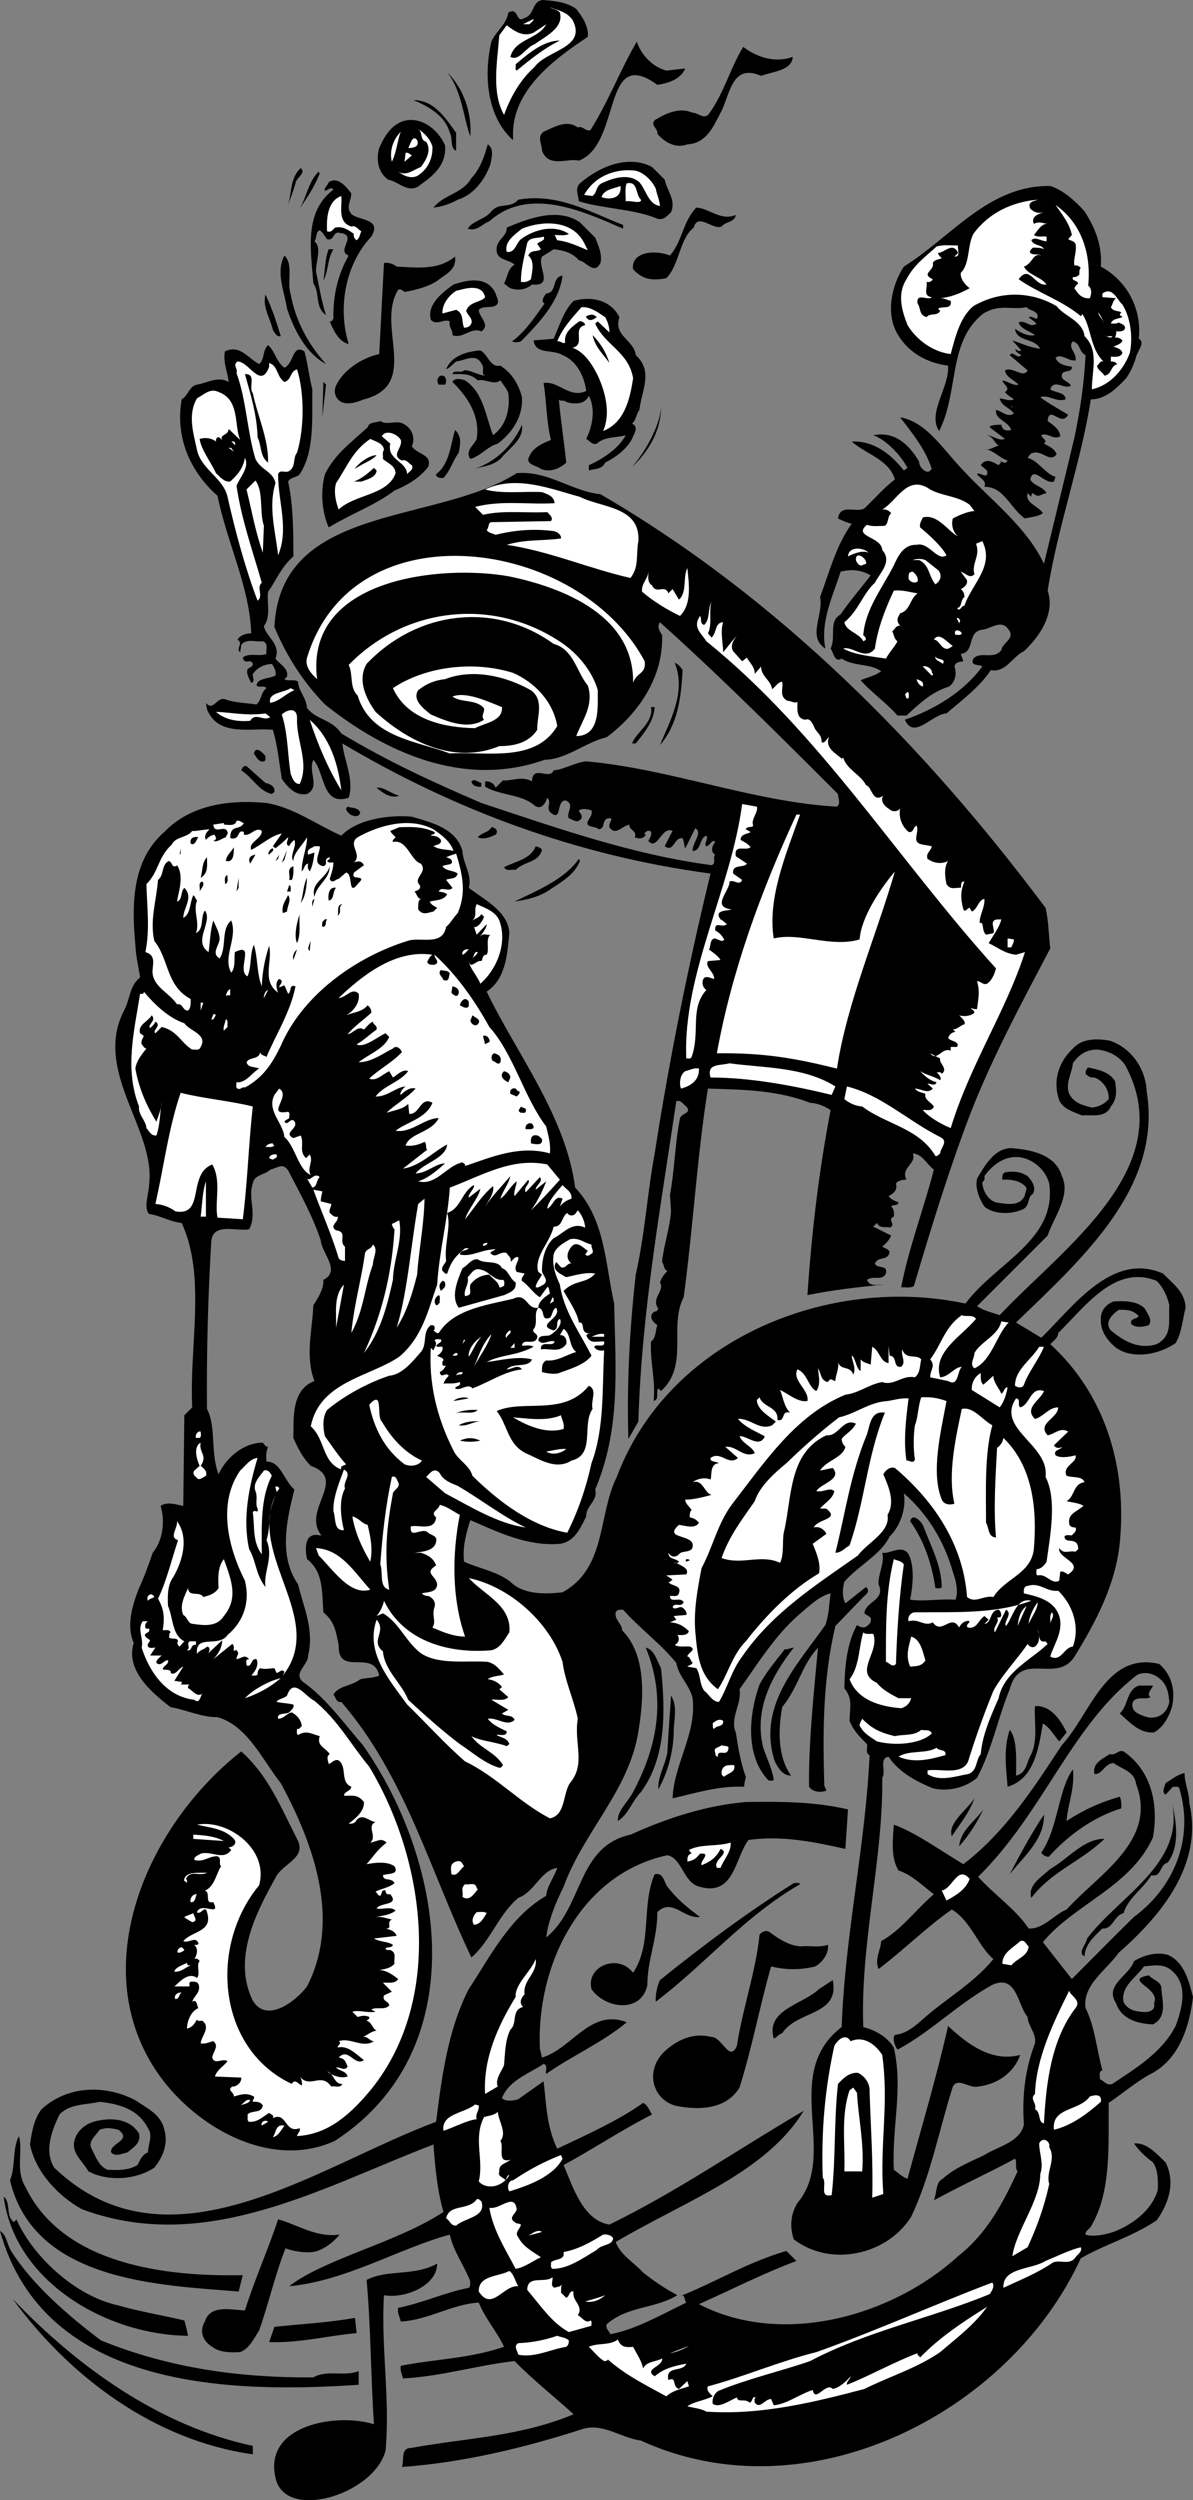 <svg xmlns="http://www.w3.org/2000/svg" width="271.797" height="569.409"><rect width="100%" height="100%" fill="#808080" stroke="none"/><path d="M131.277 2.04c1.442 1.8 2.883 4.077 2.641 6.358-7.68 5.04-17.277 12.239-17.04 22.442v1.078c-6-5.398-6.718-14.879-4.921-22.441.961-2.278 3.484-3.957 3.844-6.598 2.52-1.442 1.558 2.64 3.719 1.2 2.398-.72 1.558-3.962 4.32-4.079 2.64.238 5.281.48 7.437 2.04"/><path fill="#fff" d="M130.441 4.559c3.36 6.359-5.882 6.84-8.64 10.68-3.36 3-5.524 6.96-6.961 10.921-2.883-5.043-1.563-12-1.082-18.12l1.683-2.282c1.797 1.32 3.72 2.762 6.118 1.68l2.882-1.918c-1.8 3.48-7.082 3.238-8.164 7.437 2.043 1.082 3.602-2.281 5.524-2.879 2.277-1.68 6.719-3.719 5.758-7.2-.602-.839-1.801-.839-2.282-1.198 1.801.597 3.961 1.078 5.164 2.879"/><path fill="#fff" d="M120.598 5.52h-1.438l2.399-1.2c0 .477-.602.84-.961 1.2"/><path d="M127.559 9.238c-3.48 1.68-6.48 4.082-9.84 6.84-.48-.238-.121-.84-.239-1.441 3-2.52 6.36-5.399 10.079-5.399m24.238 6.84 4.324-.48c-1.082 2.52-3.96 3.359-6.363 3.722-12.719-9.242-8.04 13.438-17.88 17.278-2.398-.72-6.839 1.8-8.398-2.278 0-1.562-1.203-3.12.36-4.32 2.281-.96 5.281-2.883 7.8-.96 1.2-.481 1.68.96 2.88.597 4.078-6.477 6.718-13.559 10.558-20.16.961 3 3.602 5.761 6.719 6.601m28.801-3.121c-.118 3.121-4.68 3.363-7.2 4.32-6.84-3-7.078 4.563-9.238 8.399-1.68 3.242-3.242 6.96-7.562 7.203-2.641.96-5.04-.36-6.84-2.399.242-1.203-1.68-1.921-.598-3.12 2.637-1.563 5.52-3 8.637-1.684 1.324 0 2.644 1.683 3.723.242 3.48-4.8 4.8-10.32 7.8-15.242 3.121 2.402 7.32 3.722 11.278 2.281M107.16 31.078c-1.562-3.96-1.8-10.2-5.281-14.64 3.96 3.96 5.64 9.601 5.281 14.64m-3.242-.84v4.082c-1.438-.48-.719-2.883-1.438-4.082-1.082-3.96-4.921-6-8.28-7.441 4.679 0 7.198 3.96 9.718 7.441m-2.52 2.879c.36 4.203-2.398 6.723-5.52 8.883-2.64 2.398-4.921-.602-7.44-1.082-2.399-1.68-2.758-4.68-2.04-7.2 1.082-2.519 2.641-5.16 5.403-6.12 3.957-1.2 7.918 1.68 9.597 5.52"/><path fill="#fff" d="M98.52 33.36c.12 2.757-1.082 5.277-3.48 6.718-1.56.719-3.122-.121-4.321-.96 1.922 1.081 3.48-.481 5.16-1.079 1.2-1.559 2.52-3.84 1.2-5.762-1.438-.359-.72-2.16-1.802-2.879 1.563.961 2.762 2.399 3.243 3.961m-9.243 3.481c-.597-2.403.243-5.043 2.043-6.84-.722 1.676-.96 4.676-2.043 6.84"/><path fill="#fff" d="M95.04 31.918c.6 1.562-.962 1.8-2.04 1.8.48-.718.957-3.238 2.04-1.8"/><path d="M111.719 37.437c-1.32 3.723-4.078 7.083-7.442 8.04-1.68.96-3.476 1.562-5.52 1.8 2.524-3.117 6.602-3.117 8.641-6.718 2.043-2.16 3-5.04 3.723-7.68 1.559.96.836 3.238.598 4.558"/><path fill="#fff" d="m93.84 35.398-1.68 1.442.238-2.043c.723-.121.961.363 1.442.601"/><path d="M151.441 40.918c.477 2.52 2.637 4.559 1.438 7.441-.84.72-1.68 1.918-3.121 1.438-5.52-2.277-12-2.16-17.88-3.957-.12-1.442-.96-2.883.243-4.082 4.438-3.84 11.04-6.598 16.438-3.719l2.882 2.879m-84.121.84c-.48 1.68-1.082 3.242-1.68 4.918.84-2.88.481-6.239 2.88-8.399 1.32 1.2-1.079 2.16-1.2 3.48"/><path fill="#fff" d="M149.398 42.957c.243 1.32.84 2.52.961 3.961-2.64-.36-3.12-3.598-4.68-5.398-2.402-2.16-6.12-.961-8.64.238-1.32.719-.96 2.039-2.039 2.879l-1.922-.239c2.402-4.32 7.2-6.12 11.762-5.52 1.918.481 3.719 2.282 4.558 4.079"/><path d="M72.84 39.477c-1.2 3.242-3.36 6.242-5.16 8.882 2.16-2.761 2.398-6.96 4.918-9.242l.242.36m7.2 4.563c0 1.558-1.321 3.237 0 4.679 1.558 1.558 7.081.957 4.558 5.16-6 6.36-7.68 16.32-5.16 24.48-2.399-.601-3.481-3.242-4.317-5.16.477.121.598-.36.836-.601-.117-5.399 1.082-10.2 3.48-14.399-3-1.082 2.282-4.68-2.039-5.16-1.558-.48-1.199 1.918-2.878 1.438-.602-.72-.84-1.438-1.68-2.04-.961.36-.602 1.801-1.2 2.52 1.798 1.441.239 4.68.36 6.961.719 3.242 1.2 6.602 2.277 9.84-2.636-1.801-1.32-5.04-2.879-7.2-.597-7.68-2.16-16.32 4.559-21.359-.598-.84-1.316.238-1.918.238-.36-.48.602-1.199.84-1.917 2.039-1.442 3.96.957 5.16 2.52"/><path fill="#fff" d="M146.04 45.477c.12 1.082-2.4.12-3.481.363 0-1.082-.239-3.242.242-4.082 2.64-.598 1.918 2.64 3.238 3.719"/><path d="M247.078 48.117c2.402 3.723 4.082 7.801 3.719 12.602 6.242 3.36 9.363 9.957 8.64 16.441 1.563.719-.238 2.758-.597 4.078-.48 1.68-1.203 3.36-2.281 4.922-2.16 2.277-4.68 4.797-8.04 4.797-2.28 14.52-7.44 28.563-9.84 43.563 1.68 4.917-1.44 10.078-5.402 13.796-2.64 1.204-4.078 4.922-7.558 4.32-2.52 3.84-6.602 6.84-10.078 9.84-3.243.122-7.442 6.122-9.48 1.442 6.597-2.281 13.32-6.242 17.636-12.121-.719-.598-2.879 0-2.04-1.8 1.684-1.798 4.563.362 6.36-1.919.242-1.68 3.242-2.64 1.68-4.68-1.68-2.52-4.078-.12-6 0-3.598.48-1.559 5.16-4.918 5.52l.601 1.68c-.722.12-1.8.12-2.039 1.199.598 1.562.239 3.48-1.203 4.562-3.96 1.2-6.718 3.84-9.718 6.598h-2.04c-2.64-3-6.12-5.398-8.402-8.039 1.32-.602 3.242-.961 4.68-2.04-2.399-1.8-6.36-1.081-9-2.882-1.68.961-1.801-1.32-2.52-2.277 1.32-2.762-.601-6.121 2.282-7.801 2.039-3 4.558-5.879 6.84-8.879-2.282-1.32-4.563-1.441-6.84-.84-1.801 5.637-4.68 11.399-3.48 17.52-4.2-2.762-.36-7.68-1.2-11.762 2.16-5.758 3.597-11.64 7.2-16.68-1.083-.238-2.161-.718-3.122-1.199.48-3.48 4.2-1.2 6-2.281 2.52-2.399 4.562-4.8 6.96-6.598-1.32-4.562-6.6-5.762-9.839-8.64 4.918-.243 8.879 2.757 11.879 6.601l.84-.601c-1.68-3.122-5.04-6.48-7.801-7.442 4.922-.957 8.16 2.16 10.441 6 0 .961.72 1.922 1.68 2.281.48.239.84-.238 1.2-.601-1.438-4.559-4.56-8.277-7.2-11.758 6.121 1.078 9.84 7.438 14.402 12.121 6.239 6.719 14.399 12.836 18.36 21.238 2.277-9.48 4.68-19.199 6.957-28.8 1.32-6.36 2.16-11.88 2.523-18.72-1.562-.718-1.082-2.64-2.883-3.12-1.32 1.32.961 2.64.602 4.32-1.68.242-3.242-1.68-4.559-.601.598 1.562 2.278 1.8 3.72 2.043.12 1.68-2.52.359-2.282 2.277 0 .84 1.8 1.2 2.039 2.043-1.437.957-3.84-1.68-4.68.836 1.203.844 3.48.601 3.48 2.281-2.277.719-3.839-1.2-5.757-.48 1.559 1.199 4.32 2.761 6.36 3.96-1.563 3-4.32-2.398-4.68 1.442 1.078.84 2.757 1.797 2.879 3.48-1.559.957-2.88-.96-4.32-.242.12.723 1.558 1.2.6 1.922 1.079.598 2.4 1.078 2.88 2.398-1.559 2.282-3.602-1.558-6 0l-.602.84c2.403.602 3.961 3.602 6.363 4.32l-.363 1.079c-2.16.722-4.68-3.719-5.398-.477.718 1.438 2.879 1.559 3.718 3.117-1.558.243-1.68 1.204-3.117 0-.363.121-.363.602-.363.844l-.84-.844c-.719 2.282 2.64 3 3.48 4.563-1.199.84-2.64.84-4.077 1.2-3.36-2.282-4.801-7.321-9.243-7.2.602-1.32-.836-1.8-1.68-2.883.36-.719 2.762 1.563 2.282-.836l-1.438-1.203c1.079-1.68 2.637-.84 4.079 0 0-.238.96-.598.238-.84.601-.12 1.199.84 1.8-.238-1.921-.602-3.238-2.402-5.28-2.64 1.44.6 2.882-1.321 4.32-.602-2.04.36-1.801-2.278-3.957-2.52 1.558 0 2.879 1.442 4.316.84l-3.477-2.64c-.12-.477 1.56-.598 2.637-.598.242 1.078.84 1.558 2.281 1.199-.84-2.16-3.718-2.281-3.48-4.559 1.32.239 2.52 1.801 4.082.84-.96-1.441-2.762-1.562-3.242-3.48 1.082.12 2.281.718 3.242.238-.723-.598-1.441-.84-2.043-1.68 1.441-.84-.36-1.68-.598-2.64 1.32.242 2.641 1.32 3.72.96-1.079-1.077-2.88-1.679-3.122-3.238 1.8-.96 4.203 1.918 5.16 0l-4.078-3.48c.719-1.203 1.68 1.078 2.64 0-.48-.36-1.679-.84-1.199-1.442 0 .239.598.723 1.2.36l-2.043-2.277c2.16.718 3.722 1.558 6.363 1.917-1.441-2.64-5.281-1.44-5.762-4.558 1.32.96 3.121 1.797 4.559 1.441-1.2-.96-3.238-1.324-3.719-2.883 1.68-.718 2.52 1.442 4.082.239l-1.8-1.438c.96-.48 2.16 1.32 2.038-.48-.601-1.2-1.8-.961-2.52-1.801-3.358.719-6.12-.84-9.839 1.441-8.16 6.36-5.52 17.88-10.082 26.762-2.758-4.082 2.402-9.96 2.043-14.883-4.68-.601-9-2.879-11.52-7.199-2.761-4.68-1.32-11.16 1.438-15.36 10.8-6.722 19.32-18.6 33.36-18.359 3 .961 5.64 3.36 7.8 5.758"/><path fill="#fff" d="M141.36 42.36c.359 2.878-2.52 3.238-4.32 2.519.6-1.8 2.878-1.922 4.32-2.52m-63.602 2.278c.242 2.523-.957 5.883 2.281 6.96 1.082-.359 1.559.723 2.281 1.079-.363.722-.363 1.562-1.082 2.043-.36-.242-.84-.84-.597-1.442-1.32-.957-2.52-1.8-4.32-1.437-.481.48-.962 1.2-1.801.836-.122-2.399-.122-6.836 3.238-8.04"/><path d="M141.957 51.238v.84c-9.117-3.96-21.477-9.719-30.477-1.68-1.68.598-2.761 2.399-4.921 1.68 1.082-1.8 4.082-2.16 5.398-3.96 1.922-2.161 4.203-.481 6.121-2.641 9-1.559 16.2 2.761 23.879 5.761"/><path fill="#fff" d="M236.398 45.477c-.718.363-2.398.363-1.68 2.043 1.079.957 1.68 1.078 3.122.84-1.082.238-3.121.96-2.281 2.636 1.199-.719 2.28 0 3.48 0-1.68-.36-2.64 1.563-3.48 2.524.84.597 1.921.238 2.879.359v1.078c-1.2 0-2.641-1.2-3.481-.238.723 1.441 2.281.84 2.883 2.039-.723-.36-1.68-.36-2.52-.36-.363.36-.84.72-.601 1.2.719.601 1.8.12 2.52.601-1.919-.722-1.919 1.797-3.962 2.52.961 1.918 3.84 2.277 5.16 4.078-2.757.48-3.84-4.68-6.359-1.2 4.442 3.122 9.84 4.801 14.16 8.4.121-.118.36-.24.242-.599 2.157 2.88 1.797 7.922 4.918 10.922-.718-.242-.96.598-1.441.957 0 .961 1.203 1.442 1.68 2.282 1.8-.36 1.203-2.04 2.883-2.641-.36-.48-.84-.598-1.442-.598v-1.082c.961 0 2.16.239 2.64-.84-.238-.96-1.32-1.199-2.038-1.441.718-.36 1.8-.598 2.039-1.437-.602-.602-1.2-.723-1.68-.602.121-.48.36-.84.238-1.441.84 0 1.922.12 2.043-.84-.12-.84-.96-.84-1.441-1.2-.48.36-1.2.239-1.8.239.359-1.078 1.679-1.078 2.64-1.438-.121-.36-1.082-.36-.239-1.078-.722-.484-1.8-.12-2.402-1.203.48-.598.36-1.437 1.2-2.039l-3.118-.242v-.836c2.399-1.68 3.36 1.558 4.559 2.52 1.918 3.117 2.398 7.558 1.68 11.038-1.442 3.84-4.442 7.32-8.641 8.278 0-4.2 1.68-8.88-1.68-12.117-.36-3.48-4.68-4.563-6.36-6.84-6-3.48-12.96-3.48-18.96 0-3 2.52-4.078 6.84-5.16 10.918-4.078-.477-7.801-3.239-9.84-6.598-1.317-3.363-2.399-7.082-.238-10.441 1.68-3.239 4.078-4.922 6.84-7.438 1.437-.484 3.238-.242 4.917-.242-.238.84.723 2.64-.836 2.52l.836-.84c-1.199-2.641-3.117 0-4.558 0 0 .48.48.84.84 1.199-.72.363-1.559.242-2.04 1.082.481 1.797-2.878 2.398 0 3.719-.359.601-.84.722-1.44.601.362 1.2-.962 3.238 1.198 3.477-.718.96-3.597-1.2-3.238 1.441.84 1.203.238 2.52 2.04 3.121.839-1.078 2.401-.12 3.12-1.441l-.48-.477c.84-.722 3.238.356 2.879-1.8-.957-.243-1.68-.723-2.641-.602 2.281-.121 4.563-.961 6.961-2.281-.961-.719-2.16-2.04-2.04-3.477 2.161-2.164 1.442-6.12 2.88-8.883 3.48-4.8 8.879-7.32 14.64-7.8"/><path fill="#fff" d="M247.918 65.04c.96.718.719 2.16.36 2.878-1.321.121-2.4-.48-3.239-1.922-.601-.238.121-1.078.598-1.437-.239-.84-1.559-.48-1.2-1.442.602 0 1.083-.12 1.442-.597.121-.48-.121-1.2.36-1.442-.36-.48-.84-.719-1.442-.601-.36-1.438.601-3.118.242-4.918-.36-.72-1.082-.72-1.68-1.082l.84-.957c-.48-2.641-2.52-5.043-3.719-6.844 6 4.203 8.157 11.281 7.438 18.363"/><path d="M167.64 48.957c-.242 1.68-2.519 1.563-3.242 2.64-2.039.84-5.398-3.238-6.359.243-3.242 2.52-3.242 8.52-6.242 11.52-3.117.597-5.399.359-7.559-2.04-.238-1.203.36-2.402 1.203-2.883 1.797-1.32 5.157-1.078 7.2-.238 2.879-3.36 2.879-7.68 6-10.922 2.879.121 5.52 3.121 9 1.68m-32.043 5.16c.722 1.801 1.68 3.84 1.203 5.762-1.442 2.879-3.242-.36-4.922-.602-1.559-1.8-3.602-2.28-5.758-2.52-.844.602-1.68 1.083-2.64 1.68-1.204 2.282 2.878 6.84-2.282 6.36-1.32 1.2-3.242 1.441-4.922.84-.476-.239-.957-.719-1.437-1.078.84-1.442.719-3.239 2.398-4.32-1.68-1.321-4.437-.962-4.078-3.84.117-1.801 2.399-2.641 2.281-4.56 4.797-2.042 11.637-4.679 16.68-1.202l3.477 3.48"/><path fill="#fff" d="m133.078 55.32.84 1.676c-1.797-.719-4.438-2.039-6.961-2.277l-.598-1.2c1.082 0 2.399.239 3.239-.242-3.36-2.28-8.04-.957-10.918 1.2-1.082.843-1.32 3.242-3.239 2.882-.601-2.402 1.918-3.96 3.477-5.28 4.441-1.802 11.402-2.161 14.16 3.241"/><path fill="#fff" d="M123.84 53.879c.601.96-1.082 1.078-1.442 1.68l.84 1.199c-.84.719-2.281 0-2.879 1.441 1.559 1.32.84 3.84.598 5.399-.719.601-1.437.722-2.277.601 0-3 .718-5.523 1.441-8.879.598-1.441 2.52-.96 3.719-1.441"/><path d="M75.957 56.758c-1.437 2.402-.957 4.32-2.277 7.199.36-2.398.36-5.039 1.199-7.2h1.078m-9.719 10.321c1.082 5.879 3.84 11.16 8.04 15.84-4.68-2.52-7.317-7.922-8.88-12.598-.597-3.96-2.64-8.28-.597-12.12 2.16 2.038.476 6.12 1.437 8.878m37.442-8.641c.36 3.122-2.16 3.961-4.082 5.52-2.16 1.441-4.918 2.04-7.2 2.52-.597 0-.96-.84-1.68-.48-5.16 8.28 5.16 21.6-7.8 24.96-1.559.602-3.48 1.32-5.16.602-1.438-.84-1.801-2.399-1.2-3.72 1.563-3.48 5.88-6.362 9.84-7.202l1.082-20.758c1.2-.121 2.16.238 2.88.84 4.917.238 9.48.84 13.32-2.282m15 19.321c-.723.238-1.442.238-2.04 0 3-2.16 5.278-5.64 7.438-8.64-.957-.481-.121-1.68.363-2.278 2.637-.242 1.079-3.602 3.72-4.082-.72 5.879-5.161 10.562-9.481 15"/><path d="M112.918 66.84c.121.719.723 1.32.48 2.277-.957 1.442-3.12.242-4.32 1.442 0 1.68 2.762 3.359.602 4.918-2.403-1.079-4.2 1.8-6.602.843.121-1.203-.957-1.922-.598-3.12-1.32-.723-3 1.077-4.32-.36-.96-3.48 2.64-6.242 5.16-8.043 3.239-1.078 7.68-2.04 9.598 2.043"/><path fill="#fff" d="M110.52 67.676c-.84 1.203-3.602.96-4.32 3.12.359 1.083 1.921 2.044.96 3.243-.36.48-.96.598-1.441.598-.598-1.438 0-3.239-1.801-4.078l-3.117.84c-.121-2.16 1.558-4.2 3.117-5.16 1.922-.481 5.883-1.802 6.602 1.437"/><path d="M63.96 76.559c-.96.238-1.44-.84-1.8-1.442-.601-2.64-2.402-5.16-1.68-8.039 1.438 3 2.52 6.242 3.48 9.48m77.161-4.32c-1.441 4.32 3.36 5.16 3.719 8.64 4.078 3.72 1.32 8.04.84 12.481-.723.84-.723 2.278-1.68 3.118 1.68.84.36 2.402 0 3.48-1.32 2.402-3.723 4.203-6.121 5.402-.84 1.68-2.399 1.317-3.719 1.801v-1.203c3.117-1.437 6.719-3.719 8.399-6.84-1.918.602-4.801.242-6.602 1.922-1.078.36-1.68-.723-2.398-1.082 1.441-2.879 2.16-6.84.601-9.84-.96 2.16-3.48 1.922-5.16 1.442-.48-.602-1.32 0-1.68-.602.36 4.32 1.2 9.602 1.68 14.402-1.559 1.438-3.723 2.278-5.762 1.438-.96-.84-3.718-.957-2.64-2.879.843-2.04 3.12-3 4.922-3.719-1.079-4.32-.961-8.64-1.68-12.96 3.36-.602 5.879 3.6 9.719 1.8-.36-3-2.04-6.84-5.399-8.16-2.281-1.442-6.12 0-6.601-3.36l4.562-.359c1.32-2.883 2.277-6.363 4.559-8.64 3.84-1.083 8.398-.36 10.441 3.718"/><path fill="#fff" d="M137.879 72.238c.601 1.082.96 2.16.96 3.48L136.2 73.2l-.601.477c2.16 4.922 7.68 6.484 8.64 12.484-.718 4.68-1.918 10.078-6.84 12 1.801-3.96.48-9-1.199-12.601-1.199-2.399-3-5.399-5.758-6.36 3.118-.722-.242-4.441 2.88-5.16-.122-.719-1.2-1.2-1.68-.602-1.32.961-3.243 2.403-2.883 4.56-.48.48-1.078-.477-1.801-.24 1.082-2.878 3.484-5.519 5.523-7.8 2.16-.117 3.72 1.203 5.399 2.281m113.518 1.437c0-.957-1.078-1.559-1.199-2.516.598.719 1.32 2.16 1.2 2.516"/><path d="M135.957 72.238c-.36.239-1.078.84-1.797.602-.242-.242-.719-.363-.601-.844.96-.36 1.562-.598 2.398.242m2.883 10.438c-1.442-2.04-3.242-3.598-3.84-6.356 1.918 1.918 3.121 4.078 3.84 6.356"/><path fill="#fff" d="M253.438 76.559c-.36.718-1.2 0-1.801-.239.48.356 1.203.239 1.8.239"/><path d="M64.8 83.758c2.16-.961 1.798-5.52 4.56-3.719.718 2.52 1.078 5.879 1.8 8.637-.12 6.484.598 14.043-2.883 19.32-.718.844-2.039.602-2.636 1.68 1.199 5.402 1.199 11.883 1.199 17.043-2.88 2.52-3.84 5.398-5.762 8.039-.36 2.281.723 5.762-.957 7.8.36 2.399 3.957 4.079 2.637 7.438.96 1.32 3 2.164 2.64 4.082l-.597.598c.84.601 2.277-.117 3.117.601 0 1.922 1.922 3.72 2.039 6 2.281 2.762 5.64 2.52 7.8 5.762 10.321 6.238 21 11.16 31.923 15.84 17.039 5.64 34.32 11.758 52.441 14.16 1.2-.48.117-1.8.836-2.402-.957-.36-.957-1.801 0-2.88-.719-.839-1.2.962-2.039.962-.719-.48.602-1.68 0-2.403-1.68.602-1.078 3.48-3.121 3.48-.117-1.8 2.402-4.198.601-5.16l-2.277 4.563c-.242-.363-.242-1.562-.601-2.281-2.04-.36-1.922 3.36-4.079 1.8.598-1.198 1.2-2.402 1.797-3.48-2.52-1.199-3.48 4.68-5.52 2.282.239-.602.84-1.204.602-2.043-.12-.36-.601-.239-.84-.239-.242.239-1.082.598-.359.84-.48 1.078-1.8.961-2.523.598.722-1.438-1.438-1.68-1.2-2.88-1.8.36-3.12 2.642-4.558.602-.121-.722.238-1.199.48-1.8-.12-.36-.48-.239-.84-.239-1.44.477-.48 2.278-2.039 2.52-.722-.84-3.601-.242-2.28-2.281.359-.602.839-1.2.597-2.04-1.2-.359-2.04-.48-2.88 0 .122.598.84.962.602 1.801-.96 1.317-1.8.36-2.882 0-.72-1.203 1.562-3.242-.84-4.082-2.16.243-.598 5.16-3.48 2.641-.837-1.2.48-2.16-.598-3.242-.36 1.203-1.32 2.883-2.88 1.8-2.882-2.64-7.921-2.277-11.28-4.32v-1.199c1.078-.121 2.039.48 2.398 1.441l1.68-1.68c1.68.239 4.441-1.081 6.601.239.121-3.96 4.078-.121 4.922-2.52 2.637-.238 4.797-1.8 7.438-2.039 19.082 1.68 38.039 9.239 57.12 10.32.958-.84.239-1.921.239-2.882-12.121-12.117-26.52-26.52-40.559-39.117-.718.957-.12 2.039.48 2.879.36 9.238-5.038 17.64-12.6 23.28-4.919 1.2-9.118 5.04-14.16 5.161-18.24 6.48-36.24-1.562-50.04-12.601-5.039-5.16-8.879-11.278-11.52-17.641 1.32-28.2 36.84-23.277 55.2-35.04 7.199-.597 12.36 4.083 19.082 4.802 40.437 23.52 73.68 57.117 101.398 94.199.719 2.879.719 6.48 1.078 9.238-6.359 12.121-13.32 24.961-18.359 38.043-4.918 12.957-8.879 25.918-12.719 38.879-.84.48-1.922.238-2.879.238 1.68-8.879 5.16-17.879 7.438-26.758-1.801-1.441-2.52-3.48-4.801-3.722.961 2.402-2.879 3.242-1.437 6-.961 0-1.801.12-2.403.844.363 1.316-.238 2.156-1.68 2.878.481.72 1.32 1.079 2.282 1.438-.239.96-1.32.363-1.68.96.84.724.602 1.802.602 2.282-1.684.719.718 1.8-.961 2.52-.48-.36-2.282.359-2.883-1.078l-.84.84 4.082 2.038c-.48 1.079-1.2 1.801-2.039 2.52.598.36 1.32.48 1.68 1.2-.36 2.16-2.52.839-3.36 2.64.477 1.32 3 .12 2.52 2.281-.961 1.797-2.762.36-4.32 1.438.718 1.8 2.878.96 3.718 1.082-5.758.597-11.52 1.199-17.281 2.398.961-14.398 2.64-28.437 5.281-42.121-1.441-.957-2.879-1.559-4.68-1.68-7.437-2.879-15.117-3-23.28-3.238-2.52 15.84-3.36 31.68-5.52 47.52-3.48 6.718 1.32 15.48-5.16 21.359l-.598-.598c-.723.84.36 2.399-1.082 2.88.48-4.923-.84-8.641-.598-13.56 1.2-.843.957-2.402 1.438-3.722-1.078-.719-2.16-2.16-.598-3.121.48.12.598-.36.84-.598-1.8-2.402 1.559-4.082.36-6 .359-1.082.718-1.558 1.68-2.64-.962-.481-.599-1.2-1.2-2.04.36-3.84 1.68-7.199 2.039-11.52l-.238-3.722c1.078-5.879 1.078-11.277 2.277-17.52.48-1.198 2.762-1.077 1.441-2.64-.718-.476-1.199-1.558-2.28-1.2-3.599 24.36-7.919 48.122-8.638 72.962l-2.28 3.96c-.36-12.48.237-24.6 1.679-37.44 2.039-8.88 2.64-18.602 4.32-27.602 3.238-20.88 7.559-42.477 12.719-63.719-30.36-4.078-58.2-14.398-83.879-29.64.36 3.84 2.758 8.28 1.438 12.359-6.118 2.043-5.399-5.758-8.04-8.637-1.32 2.637 1.68 6.117-1.441 7.797-2.637.48-4.437-1.559-5.758-3.477-.601-3.722-.96-7.562-2.039-11.16-5.039-.48-12.48 1.68-15-4.68l-.242-1.44c1.68 2.038 2.523-1.442 4.32-.84 2.282.84 4.801.84 7.203 1.199 1.2-1.079.957-2.762 2.278-3.72-.598-.722-1.68 0-2.278-.6.239-1.802 2.88-1.442 4.317-2.282.242-.719-.238-1.918-.84-2.637-1.797.117-3.238.84-4.32 2.278-.239.242.722 1.8-.36 2.043-.48-.961-1.199-2.16-.84-3.122.36-.359.84-.359 1.2-.96-.118-1.801-1.918.238-2.278-1.68 1.438-1.2 3.72-.121 5.399-.84-.239-.719.601-2.398-.84-2.879-1.32.238-3.84-.723-4.918.84l-.242 1.68c-1.078-.84.84-2.04-.598-2.883.598-1.078 2.04-1.438 3.117-1.438-.36-10.562-5.52-20.64-7.68-31.32-6.117-5.398-9.718-13.2-8.16-21.961 1.563-.96 1.68-3 3.48-3.36 2.282-.359 4.802-2.038 7.2-.6-.117-2.04-1.32-4.321-.84-6.958 3.36-1.68 5.282 1.559 7.801 2.879 1.32-1.078.719-3.121 2.04-4.32 1.562 1.32 1.8 3.722 3.722 5.16"/><path d="M114 83.277c2.64 1.68 4.2 4.32 4.918 7.2.242 4.32-2.04 7.921-5.52 10.562-2.277.598-3.957 2.879-6.238 3.48-1.32-1.8.84-3.12 1.438-4.562.843-5.16-2.04-9.598-5.52-12.96.363-.958 2.043-.72 2.879-.36 4.203 2.761 4.684 8.16 6.363 12.48 3-2.16 3.957-6 3.48-9.597-.359-1.083-1.202-1.922-1.8-2.883-1.441 1.203-3.602-.477-5.16 0-1.68-1.68-3.719-1.438-5.762-1.438.242-1.082 1.922-.12 2.64-.84 1.083-.242 3.239 1.078 4.802 1.2-.84-.36-.36-1.32-.48-2.04-1.321-3.48-3.84-1.44-6.122-1.199-.719.598-1.438 1.438-2.277 1.797 1.199-3.12 4.8-4.078 7.8-4.32 1.797.96 2.157 3.96 4.559 3.48"/><path fill="#fff" d="M61.32 83.52v-.844c2.04.601 1.68 3.12 3.48 4.32 1.68-.476 1.2-2.398 2.88-2.879 1.68 5.403 1.68 13.32 0 18.961-1.082 1.32-.121 3.36-2.04 4.32-.84.239-1.921-.48-2.28.598 0 6.48 2.519 12.363 0 18.48-.602-5.519-2.282-11.039-.602-16.437-.48-2.64-3.36-3-4.559-5.52-1.922-6.359-2.039-13.32-4.32-19.562.36-1.078-.961-1.797.242-2.637 2.637 0 5.277 6.477 7.2 1.2"/><path d="M57.598 89.52c1.082 5.277 3.601 10.437 3.48 15.84-1.918-1.442-1.437-3.84-2.398-5.762-.121-5.04-1.559-9.72-2.88-14.399 2.759-.12.72 3.117 1.798 4.32m43.8-1.921h-1.441c-.598-.84-.238-1.801.484-2.04 1.2-.238 1.438 1.32.957 2.04m-27.96 7.442.242-8.044.597.602zm0 0"/><path fill="#fff" d="m54.719 100.2-2.64-2.524c0 1.562-2.161 1.203-1.438 2.523-.364-.242-.602-.722-1.082-.601-.36.242-.36.601-.36.96-1.078-.84-2.398-.96-3.719-.601.36 2.52 2.52 5.16 3.72 7.8.96.84 1.8 2.04 3.241 1.919 1.68-1.559 2.88-2.88 3.36-5.399 1.078 2.16-1.082 4.32-1.922 6.36 1.2 7.922 3.601 14.523 5.762 22.082-1.32 1.078.48 3-.961 4.078-2.64-6.84-5.04-15.598-6.84-23.637-.961-4.32-6-6.242-6.961-10.683-.84-3.957-2.16-8.04 0-11.758 1.562-.84 3-2.403 4.922-1.442 4.918 1.801 3.476 7.563 4.918 10.922"/><path d="M150.598 91.918c.242 5.398-2.399 10.559-6.598 14.398 3.121-3.476 6.84-10.199 6.598-14.398"/><path fill="#fff" d="M231.48 92.758c0-.121-1.203.238-1.082-.36.239.598.72.239 1.082.36"/><path d="M91.8 96.477c2.04.96 2.88 3.12 2.04 5.16 1.2 1.922 4.68 1.8 3.719 4.68-1.918 2.523-4.801 4.203-7.68 5.402-4.442 3.36-9.602 5.16-15 8.398-1.559-3.597-1.922-8.277-.84-12.12 2.16-4.438 5.762-7.079 9.719-10.68.363-1.32 1.922-.958 2.883-1.438 1.437 1.078 3.597-.242 5.16.598m27.117.242c.48 3.36-2.758 5.16-4.918 7.8-2.043 1.68-3.602 1.56-6 2.278 5.04-1.559 9-5.637 10.918-10.078m-14.398 6.359c-1.32 1.8-1.922 4.082-3.48 5.762-.72.117-1.802-.121-1.68-.844 3.12-2.398 3.238-6.598 4.32-10.078 1.558 1.559 1.199 3.121.84 5.16"/><path fill="#fff" d="M91.32 100.2c.48 1.796-2.402 3.476.239 4.679 1.082-.36 1.562.719 2.28 1.078.481 1.082-.718 1.441-1.081 2.04-.117-3-4.68-3.24-3.84-6.958L87 99.36c.84-1.683 3.598-.48 4.32.84m-3.84 2.277c-.48.601-.12 1.441-.242 2.043 1.2 1.078 2.762 1.437 2.883 3.238-1.683 5.039-9.363 4.8-12.96 8.281-.602-1.562-1.204-3.96-.602-6 2.52-3.723 3.718-7.32 7.8-10.082 1.2.602 3 .961 3.121 2.52m-33.96-1.68c.359 1.32-.602-.238-.84-.238.238 0 .718-.121.84.238m-.243 2.043-1.199-.844h.602zm0 0"/><path d="M85.8 103.676c-1.202 1.32-3.362 1.922-4.921 3.12.242-.839 3.242-3.237 4.922-3.12m-.001 3.484c-.12 1.559-2.16 2.04-3.48 2.516h-1.68c1.919-.719 3.36-2.04 4.56-3.117l.6.601"/><path fill="#fff" d="m60.121 119.758-.242 6.12c-1.68-4.679-2.52-9.6-3.719-14.401l2.04-2.04c1.921 2.641.84 7.083 1.921 10.32m72-6.597c4.918 2.516 13.797 2.156 13.32 10.078-.601 3.121.239 5.758-1.8 8.399-9.48-2.16-18.48-6.117-28.2-7.559 4.438-1.32 7.918-.84 12.36-1.441.117-.84-.844-1.559-1.68-1.68-4.441-.598-8.883-.238-13.203.84-.719-.36-1.559-.36-2.04-1.078.602-.602.243-1.68 1.079-1.801l13.563-.242c.601-.719-.243-1.438-.84-2.04-5.282.243-9.84-.476-14.64.602l-1.802-1.8c6.121-1.56 12-.481 18.121-.84-.12-1.559-1.558-2.04-2.879-2.52-3.96-.238-9 .48-12.96-.601 7.078-3.36 15-.118 21.601 1.683m88.797 1.797 1.082 1.441c-1.203 0-3.36.84-4.922 1.68-.36 1.2-.121 3 1.2 4.082-2.278-1.082-4.56-5.164-8.04-4.32-.238.719-.84 1.32-.597 2.277 2.156 1.801 4.918 4.32 6 6.36-2.16 1.441-3.961-3.118-6.844-2.399-2.879-.121-4.2 2.52-5.156 4.68-2.762 5.402-6.48 9.96-6.961 15.84-.242 0 1.437.96 0 1.441-.961-1.922-3.84-2.16-4.32-4.32 3.238-2.64 4.199-6.48 6.96-9 1.078-2.16 4.078-4.801 1.68-7.442-.121-3.117-6.84-3-3.48-5.757 1.199.476 2.64.238 4.078.238.96-.719.48-2.04 1.441-2.88-.48-.6-1.2-.96-2.039-.839 3.48-2.043 5.758-8.16 10.918-4.562 2.879 1.562 6.242 1.441 9 3.48m-1.199 23.039c-.719-.238-.961 1.563-1.68.48 1.2-.117.719-1.8 1.68-2.519 0-.719-.239-1.32-.84-1.797.96-.363 2.039-1.562 1.078-2.523l-1.078-1.438c1.2.36 2.039 1.68 3.121.598-.723-2.52 1.441-4.2.36-6.961l1.437-.598c2.883 5.758-2.52 9.84-4.078 14.758"/><path fill="#fff" d="M197.879 125.879c-1.32-.602-3.242.117-4.68.84.121-2.403 3.598-2.043 4.68-.84"/><path fill="#fff" d="M197.277 127.918c.36.719-.48.48-.84.84-.718.238-1.32-.719-1.437-1.2-.121-2.038 2.04-.722 2.277.36m-50.398 22.68c.36 3-1.8 2.398-2.64 4.922.241-15.122-15.481-21.602-28.2-24.243-15.238-2.757-46.68.243-43.8 23.399-1.321-1.2-2.88-3-2.282-4.918 10.563-34.559 61.922-27.238 76.922.84m66.84-20.762c1.078 1.203.48 2.523-.602 3.242-1.558-1.8-1.32-4.441-3.719-5.52h-1.441c.723-.359 2.043-.359 2.883 0l2.879 2.278m-58.801 10.441c-3-1.441-6.121-3.359-8.64-5.52-.239-2.038 1.679-3.12 1.44-5.16.122 1.321-.48 2.88.84 3.72.962 2.16 2.883-.36 3.72 1.8l.96-.957 1.442 2.399c1.918-1.68.84-5.04 1.918-7.2.359 3.598 1.082 8.16-1.68 10.918m54.122-7.8c-.72.359-1.442.242-2.04-.598 0-.84-.121-1.68.957-1.68.723.598 1.32 1.32 1.082 2.278m.001 2.64c-1.802 1.32-1.68 3.961-3.962 4.559-.48.96-1.078 1.441 0 2.883-.96-.243-1.2.84-1.8 1.199.363.719.48 1.918 1.202 2.281-.84 1.559-1.8 2.399-2.64 3.957-2.762-.476-6.84-.719-9.723-2.277 2.043-.723 5.043 2.879 7.203 0 .598-4.32 2.16-8.64 4.32-13.2 1.919-.242 3.598.36 5.4.598m-47.763 9.121.844.961c1.2-1.082.719-3.48 2.637-3.48-.719 2.039 0 5.039 0 6.84.722-.84 2.281-3 3.12-3.723-.839.96-1.558 2.281-.839 3.48l2.04 2.282 1.081-.84c.598 1.199 1.797 2.039 1.797 3.719l1.441-1.68c0 2.281 2.16 3 2.52 5.16.84-.598 1.32-1.68 2.281-1.68.36 1.442-.84 3.243 1.2 4.32.84 0 1.68.72 2.28.239 0 1.562-.359 3.84 1.801 4.082 1.079-.48 1.56.84 1.918 1.441.602 1.68 1.801 1.68 1.801 3.72.84.237 1.078-.84 1.68-1.2-1.082 2.52 1.8 3.84 2.879 4.918l.36-.238c.722 2.64 4.081 3.96 5.16 6.238 1.44.36 1.44 4.2 3.96 2.402-.84 1.2.36 2.52 1.442 3.117.718.723 2.039.48 2.398-.238-.36 1.918.242 3.961 1.922 5.399 1.2.242.957-1.079 1.797-1.438.844 1.438-1.438 3.84 1.441 4.32l2.04.36c-.118 1.078-1.438 1.558-.958 2.879.957.718 2.88 1.441 4.68.48-.96 1.442-.723 3.598-.36 5.281.958 1.438 1.919.72 3.239.84.238-.48-.238-1.441.84-1.441-.84 2.039-.961 3.719-.239 6.36.477.839.84-.36 1.438-.36l.48.84c1.32-.48 1.442-2.641 2.88-2.88.12 2.04-1.2 3.84-1.079 5.52 1.078-.48.36 1.68 1.442 2.64l1.68-.358c.476-.961-1.083-2.883.84-3.122h.956c-.36 1.68-1.797 3.598-2.879 5.399 2.04.96 3.719 2.402 6.242 2.64l2.04-.601c-4.32 13.441-12.48 25.562-16.922 40.082-2.04-.84-4.68-2.281-6.36-4.082.602-.238 2.04.48 2.52-.84-.598-.957-2.278-1.558-1.918-2.879-.84-.36-1.8-.36-2.399-1.199 1.438 0 2.88 1.32 4.079 0l-1.2-1.082c.239-.238 1.797.723 2.04-.36-1.442-.359-2.641-1.32-3.72-2.519 1.56.961 2.637.961 4.56 2.04.359-.477-.243-1.321-.84-1.798.359.117.96-.242 1.199.36 1.558-1.2-.72-2.403-.36-3.48l-2.281-1.2c1.562 2.039 2.64-1.441 4.68-.602v-.84h1.441c.719-1.32-1.441-1.199-2.039-2.039.36-.84.719-1.199 1.68-1.441l-.602-.48c1.2-.118 1.68-.957 2.64-1.2.36-.601-.6-1.441-1.198-2.039.718.239 2.398.36 3.48-.601 0-.48-.602-.719-.84-1.078.48.117.84.359 1.438.238.242-2.16.722-3.84 0-6.36.843 0 1.32.961 2.28.602 1.079-.723 1.68-2.16 2.04-3.48-22.559-24.961-40.078-53.641-66-74.52-1.078-1.8-3.238-3.121-1.438-5.762.477.602-.12 1.801.961 2.04 1.438-1.438.72-3.598 1.68-5.278-.723 1.918.238 5.277-.844 7.2"/><path fill="#fff" d="M136.2 157.2c-.122 3.116.84 10.437-4.923 10.437 1.442-3.719 4.082-7.078 2.641-11.52-2.52-3-3.238-8.281-7.797-9.48-13.441-9.719-31.082-7.559-42.601 4.562-2.16 3.719-.122 7.918 2.039 10.918 7.562 6.961 18.12 12 28.199 7.801 3.363 0 6.722-.719 8.64-3.719-.12-2.883 1.68-6.722-1.441-9-5.516-3.12-13.078-5.039-19.559-2.523-2.398.242-4.32 1.082-6.12 2.523-1.438 2.16 1.202 4.2 2.882 5.52 3.598 1.558 8.399 3.597 12.117 1.199-.957-.961.602-2.04-.238-2.879-1.918-1.8-4.918-.96-6.96-2.402 3-1.2 7.679.96 11.28 2.402.239 3.238-3.96 3.598-6.12 4.797-7.079-.117-15.481-1.918-18.72-9.117 7.56-5.043 18.481-6.242 27.36-3.48 4.922 2.16 9.121 6.48 10.078 12.12-5.039 8.399-15.957 5.758-24.477 6.239-7.562-2.88-18.12-3.602-21-13.2-1.921-1.8-.96-4.8-2.043-6.96 12.723-13.079 32.762-15.602 48.364-5.16 3.957 2.64 7.199 6.718 8.398 10.921m82.321-16.32c0 .36.48.238 0 1.078 0-.36-1.2-1.68 0-1.078m.597 3.359c-.238.598-.957.239-1.437.36-.602-1.438 1.078-1.2 1.437-.36m-2.039 2.879c-.48.242-.96.84-1.68.602-1.199-.36-1.558-2.043-2.64-2.043 1.199-1.918 3.12.722 4.32 1.441m-2.281 4.083c-.598-.602-1.918-.84-1.68-1.68.363.84 2.524.359 1.68 1.68"/><path d="M155.52 152.637c-.36 6.242-1.079 12.36-5.16 17.039 2.038-5.04 6.12-12 3.359-18.719.722.242 1.32.84 1.8 1.68"/><path fill="#fff" d="M212.277 153.238c-.48-.36.84.36 0 .598l-2.039-2.04c.602-.359 2.282.481 2.04 1.442m-2.04 3.122c-.84-.243-1.199-.962-1.441-1.684.723.242 1.8.484 1.441 1.683m-143.16.841c-1.918.718-3.36 2.519-5.52 2.878-.597-2.402 3.122-2.281 4.68-3.36l.84.481M207 158.996c-.723.363-.48-.476-.84-.836l.598-.601c.48.238.242.96.242 1.437"/><path d="M149.16 161.04c-.242 3.237-2.281 5.757-4.32 8.276H144c.957-2.64 4.918-4.68 4.32-8.277h.84"/><path fill="#fff" d="m60.48 162.477 1.079.84c-1.438 1.081-3.36-1.2-4.559.843-2.64.238-5.64-.12-7.8-2.043 3.359.121 7.077.961 11.28.36m7.2 1.082c-.239 5.16 2.879 10.078.597 15-1.316 0-1.68-1.442-2.039-2.282-.718-4.078-.597-9.12-2.039-13.558 1.32-1.2 3.48-1.68 3.48.84m10.079 16.437c-3-4.918-5.399-10.558-7.2-16.078 4.563 3.96 6.481 9.96 7.2 16.078"/><path d="M60.48 172.2c-.12.359.239.956-.359 1.198-1.082.36-1.8-1.082-2.281-1.8.48-1.922 2.16 0 2.64.601m0 6.117c.72.121 2.04.602 2.04 1.68.12.48-.36.602-.602.84-3-.719-4.32-3.719-6.957-5.399.36-.601.36-1.078 1.2-.96l4.32 3.84m49.199-.001v.84c-.961.121-2.04-.117-2.282-1.199.84-.719 1.559.242 2.282.36M90.957 181.2c-1.68.718-3.477-.364-5.156-1.802 1.68-.242 3.36 1.438 5.156 1.801m-13.199 9.117c3.601-3.718 10.68-4.796 16.082-4.32 4.441 1.32 10.078 2.64 11.52 7.8.12 3 2.28 5.403 1.44 8.403 3.598 2.758 9 5.399 9.24 10.32-.481 5.04-.84 10.438-5.161 13.317 6.601 13.8 18 28.203 20.16 44.64 6.84 7.2 6.84 17.282 8.879 26.403.36 15.598 1.441 28.68-4.32 42.36.722 2.519-2.157 3.718-2.04 6.12-1.32 2.637-2.64 5.758-6 6.239-7.437.601-14.038-2.641-20.398-5.399-.96 3-1.8 6-1.441 9.477 3.48 1.562 7.441 2.16 10.558 4.562 2.883 2.88 7.68 2.88 11.883 2.399 10.078-5.52 8.04-17.64 12.36-26.278 11.878-31.562 48.597-46.082 79.437-39.48 6.961-9.36 20.883-14.402 19.082-27.36-.84-3.12-3.719-5.64-6.96-6-3.24-.242-5.88 1.68-7.802 4.317.121.602 0 1.082-.48 1.441.121 1.922 1.203 3.961 3.121 4.559 2.281.363 5.52 1.082 6.602-1.68 0-.718.718-1.437 0-2.039-1.32-1.32-3.48-1.558-5.16-1.441 0-.598-.122-1.317.597-1.68 2.043-.36 3.602-.117 5.16.84.961 1.082 2.043 2.523 1.203 4.082-1.32.719-.601 2.398-2.043 3.36-2.52 1.32-6.718 1.44-9-.481-1.199-1.8-2.16-4.2-1.68-6.36 1.68-2.878 3.962-6.96 7.801-6.96 4.559.359 10.082 1.441 11.52 6.359 2.16 4.441-1.918 9.48-3.238 13.562-5.52 5.52-10.563 10.559-16.082 16.079 1.562 1.082 3.48 1.441 5.16 2.043 14.16-15.122 41.281-33.602 28.562-57-1.562-2.16-3.722-3.122-6.12-3.48-2.403-.122-4.442 1.077-5.763 3.116-.238 2.403-1.8 4.563-.84 6.961 1.083 2.16 3.243 2.64 5.16 3.121 1.442-.12 2.763-.718 3.84-1.922.122-2.16-1.32-4.199-3.238-4.918-.84.122-1.441-.242-2.039-.84 0-.601.117-1.081.598-1.44 2.281.48 4.8.96 6.121 3.12.36 2.282.48 3.961-.96 5.758-1.2 2.762-4.56 1.8-6.599 2.043-1.8-.84-4.203-1.32-5.16-3.48-1.562-4.32-.12-8.762 3.117-11.762 2.16-2.399 5.52-2.277 8.403-1.8 4.918 1.679 8.16 6.362 8.398 11.523 3.602 21.957-14.758 38.156-29.758 52.68l5.758 3.476c7.32-7.2 16.2-19.68 27.719-14.637 2.402 2.398 5.043 4.32 5.16 7.797-.719 2.64-.84 5.64-2.277 8.043-3.602 2.52-9.602 3.84-13.563 1.078-2.039-1.68-3.48-3.719-3.48-6.238-.117-2.16 1.082-3.602 2.883-4.32 2.277-.122 5.398-.243 7.199 1.68.48 1.198 1.8 2.398.84 3.718-1.082.36-2.88.723-3.961-.238-.48-1.32 1.199-1.082 1.68-1.801-1.079-1.32-2.758-1.559-4.56-1.442-1.44.961-3.358 2.883-1.8 4.68 2.879 2.402 6.36 4.442 10.442 3.121 3.718-1.918 2.64-5.281 2.878-8.879-.48-2.039-1.32-3.96-2.878-5.52-9.48-3.84-16.2 5.759-22.442 11.88 0 1.078-1.078 1.8-1.8 2.52 12.6 11.519 17.519 28.081 15.84 45.241-.958 9.598-5.52 18.118-10.321 25.918-4.078 6.36-12.36-1.558-14.758 7.442-2.762 6.719-4.082 13.918-7.441 20.16-2.52 2.16-6.36 3.238-10.078 2.398-3.723-1.558-7.68-3.601-10.083-7.199-2.277.36-.48 3.36-1.437 4.8.238 18.481-5.043 37.798-4.32 56.759 2.64.722 5.277 2.039 6.96 4.68 2.157 9.48-.48 18 0 27.84 1.079.722 1.919 1.679 3.118 2.038 3.12-11.52 6.601-23.039 9.242-34.797 4.559 4.32 10.078 8.278 16.437 6.598-1.437 4.082-5.277 6.723-9.597 7.2-2.043.48-4.563-2.157-5.762 0-3.121 9.843-5.039 20.28-9.48 29.64-5.399 8.64-18.239 11.64-26.758 5.16-.961-2.879-.719-5.758.84-8.277 9.48-11.281-3.961-29.281 10.078-40.082.722-20.88 5.402-41.16 6.36-61.918-1.079-.48-.36-1.68-.598-2.52-1.801-1.8-3.122-3.12-3.961-5.281 0-3 .84-4.922-1.2-7.441.121-5.16.598-10.2 2.88-14.399.6.48 1.679.84 2.28.238.72-.48 1.079-1.078.84-1.918l-1.441-.96c.242-2.762 4.922-3 3.242-6.602-.12-2.52 1.438-4.797.84-7.2 1.68.36 4.559-2.038 6 .36 1.441 2.883.957 7.203.36 10.32 3.238.48 6.48-.238 10.32 0 .718-1.68.117-4.437-.602-6.359-1.918-6.719-5.52-12.96-11.16-17.879.602 3.238-.719 7.442-3.238 9.84-1.922 4.078-7.2 6.719-10.32 10.32-.36 1.559-.602 3.239.238 4.918l4.68-3.719c1.081.84.12 1.68-.598 2.282l-6.36 6.597c-2.879 12.243-2.879 24-2.523 36.36l.48 1.082c-1.078.601-3.238.36-3.957-.84-.12-10.082 1.078-21.121 2.04-31.68-3.84 4.2-4.32 8.758-8.16 13.559-.84 4.8-1.2 11.039 2.038 15.601-1.918 0-2.879-1.68-3.718-3.242-4.079-12.597 5.039-21.84 11.52-31.078.839-2.281.839-4.8 1.198-7.2-2.64.599-5.16 3.118-7.558 5.161-5.282 4.68-9.239 11.16-13.2 16.68.598 3.238-2.28 6.597-.84 9.84.481 3.117 1.079 6.96 2.278 10.078-.121.722-.36 1.441-.36 2.281-5.878-.242-11.038 1.441-16.32 2.64.242-7.68 5.52-14.761 4.559-22.8-.598-2.88-3.238-5.04-3.719-8.04-3.598-4.44-8.398-7.921-12.121-12.12-.598 0-1.316-.121-1.68.601-.359 1.68 1.563 2.758 1.442 4.078 5.52 5.52 5.039 15.243 3.722 23.04-2.043 13.32-12.601 23.042-17.043 35.402-1.8 3.597-3.48 7.68-3.957 11.52 8.399-6.72 6.957-20.762 19.2-23.403 8.277-3.719 16.8-6.598 26.277-7.438 7.8-.12 15.48-.12 23.281 1.68l-.601 9c-6.961-1.558-14.399-3.121-22.078-2.039-3.122 4.2-3.243 12.84-11.04 10.68-3.84-.84-3.96-6.48-7.44-7.2-20.04 4.317-29.88 25.438-29.04 44.04l.48 2.039c6.72-1.922 11.04-11.282 19.32-8.04-5.64 4.68-12.359 7.56-18.359 11.758-.242-.84.477-1.918-.601-2.277-3.36 2.277-7.922 3.719-9.48 7.797.84.84 2.64.602 3.718.242l5.762-4.082c.601 4.68.601 10.2 3.117 15.36 5.762-2.758 13.922-6.36 19.563-10.438 1.078.48 1.437 1.8 2.039 2.64-6.84 3.481-13.32 7.797-20.16 11.52 2.16 5.04 4.44 12.598 10.44 13.559 15.481-7.559 28.919-16.918 44.278-25.918-8.52 14.039-26.996 20.52-42.84 29.879.961 2.879 4.32 4.8 6.243 6.96 2.757 2.16 4.921 3.598 7.8 5.16-5.043 3.118-11.28 2.4-16.082 6.598-.36 1.082.602 1.563.84 2.282 5.64-1.082 10.68-3.961 17.281-7.2-.359 0-.238-2.28-1.441-1.441 8.402-3.36 15.242-7.68 24.242-10.32l2.281 2.281c-7.921 3-14.402 6.36-22.203 9.84 18.961 9.84 44.04 2.758 59.04-10.922 6.722-5.277 10.32-12.36 13.562-19.32-.723-.84 0-2.16-.602-2.88-5.281 2.88-12.36 6.122-18.48 9.481.722-1.68.36-4.199 2.039-4.922 2.523-2.398 6.48-3.957 9.48-5.398 2.883-1.918 8.16-2.879 9-6.961-.48-6.719.36-12.84 2.52-18.477.363-2.28-1.559-3.843-1.68-6-2.277-2.64-2.398-9.601-7.797-7.441-7.68 4.078-14.16 10.8-21.84 14.879-.722-.961-1.203-2.64-.601-3.36 2.398-.242 4.2-1.68 6-3.242 5.398-4.918 11.879-8.398 16.441-14.039-3.363-2.758-5.16-8.758-9.48-11.277-6 4.2-10.68 9-16.68 13.559-.96-2.282.477-4.2.598-6.36 4.441-2.402 7.8-7.082 12-10.68-2.399-1.8-5.04-4.441-8.04-5.402-1.8-2.879-1.32-7.078-1.077-10.437 5.039 1.8 10.558 5.879 15.84 9 9.718-7.442 16.199-17.641 22.437-27.121 6.48-6.961 9.96-21.36 22.2-18.481 2.882 2.52 3.722 6.121 2.882 9.84-.723 2.16-1.8 4.441-4.082 5.762-3.36.238-5.64-2.403-7.8-4.32 2.042-1.923 1.44-5.282 4.32-6.36h3.242c-.243.84-1.563 1.797-.602 2.64-.84.72-3.598-.48-4.078 1.438-.242 1.8 1.32 2.402 2.637 2.879 2.761 1.082 5.281-.477 5.761-3.238-.12-1.559-.359-3.239-1.441-4.559-1.437-1.68-3.598-2.52-5.758-1.68-15.12 11.52-21.36 31.317-36.36 46.079 3.84 4.199 8.641 7.44 11.52 11.761 3.239.239 5.758-3.12 8.641-4.32 7.437-8.16 20.758-15.723 15.84-28.563-.36-2.878-3.121-3.359-5.16-4.796-2.043.117-2.52 2.636-4.32 2.52-.602-2.52 1.917-3.481 3.48-4.563 1.437.48 2.16-1.438 3.48-.36 6 4.32 7.68 11.88 6.36 19.32-5.043 11.282-18 15.239-25.082 23.88l6.601 8.402c4.559-4.563 9.121-9.242 14.16-14.16 9-6.602 13.801-17.762 10.32-29.282-.241-.601-.96-.238-1.44-.359l-1.68 1.8c-.961-.6-.239-1.679 0-2.64 1.441-.84 2.64-1.922 4.32-2.281 0 2.402 1.078 4.441 1.078 6.84 3.242 13.922-6.36 25.562-16.078 34.082-2.879 4.078-8.281 7.32-7.559 12.597 2.16 4.32 2.52 9.48 3.84 14.16-.96.36-.48 1.32-.601 2.04.96.363 1.558 1.562 2.879 1.082 5.16-3.48 11.28-7.082 14.402-13.2 1.437-3.84 2.879-9.12-.602-12.359-1.918-1.922-4.199-1.441-6.601-1.203-1.918 2.64-5.278 4.562-4.68 8.043.723 1.559 2.281 2.16 3.84 2.277 1.441.242 3.601 0 3.121-1.918 1.68-3.48-7.2-5.281-1.2-6.36.962 1.079 3 1.438 2.88 3.118.242 3 1.32 6.363-1.918 8.043-3.48-.121-7.2-1.203-8.403-4.8-2.757-4.2 3-6.243 4.082-9.602 2.16-1.32 5.04-2.16 7.68-1.442 3.84 1.684 4.8 6 5.758 9.602-.84 6.96-3.238 14.52-10.078 17.762-3.121 1.8-6.121 4.32-9.121 6.359-.118 9.238.722 20.277-4.078 28.2-.243.48-1.32.96-1.2 1.8 1.797.598 4.438 0 6.36-.602 4.32-1.68 8.64-4.8 10.078-9.48.12-1.918.12-4.68-1.078-6.36-2.043-1.558-3.121-2.64-4.32-4.32 3-.238 5.16 2.403 7.199 4.32 2.28 4.563.718 9.36-2.04 13.2-5.761 3.84-11.402 5.281-17.28 8.64-16.321 35.52-62.52 58.801-100.2 41.52-4.559-.598-8.64-4.078-13.32-2.64-13.32 4.32-27.48 7.683-41.16 8.64.601-1.438-.36-4.32 2.039-4.32 12.359-2.278 24.722-2.52 37.082-7.68-4.32-3.957-9.36-7.918-13.442-12.117-8.52.957-16.558 3.476-25.437 3.957-.121-.84-.723-1.68-.48-2.88 7.8-1.558 15.238-1.558 23.519-4.32-1.563-3.359-4.32-6.48-5.762-10.078-6.121.36-11.398 3.957-17.758 4.32-.242-1.081-.84-1.921-.601-3.12 5.52-1.082 10.562-3.48 16.082-4.559.476-.363.238-.96.36-1.441-1.442-3.72-3.84-6.84-4.68-10.68-11.524 3.121-23.641 10.559-36.602 11.758 8.281-6.36 24.36-9.84 35.16-16.918-1.441-4.922-1.918-10.442-2.281-15.36-25.438 9.72-51.84 25.2-80.04 14.758-5.519-3-10.679-8.64-11.878-14.758.36-2.52.84-5.761 2.64-8.043 5.88-5.398 14.52-5.636 21.36-2.039 2.64 1.801 5.879 3.243 6.601 6.723.957 3.238-.363 6.238-2.28 8.637-4.321 2.883-10.802 3.12-15 .84-1.68-2.88-4.68-4.68-2.641-8.399 1.078-1.8 2.878-2.762 4.68-3.12 3.359-.72 7.32-.481 9.48 2.882.48 2.16-1.2 3.117-2.64 4.316-1.08.243-2.763 1.082-3.72 0-.36-2.156 4.918-2.636 1.68-5.156-1.559-.363-2.64-.601-4.32 0-.84 1.438-2.88 2.637-1.68 4.559.84 1.68 1.559 3.718 3.48 4.558 2.399.121 4.918.121 6.84-1.078.598-1.082 1.078-2.402 2.399-2.883 0-1.797 1.199-3.84 0-5.52-2.278-4.32-6.48-5.519-11.04-6-3 .723-6.718.364-9.12 2.884-1.68 3.48-3.598 8.277-1.2 12.117 26.16 25.082 60.239-.598 87-10.438 1.32-10.562 2.762-21.12 7.442-30.242 4.918-7.437 9.36-16.437 17.64-21.238.118-2.04 1.797-4.2 2.516-6.36-3.836.598-5.039 5.399-8.879 6.84-4.558 3.84-6.238 9.719-10.68 13.559-9.48-19.918-15.12-41.399-29.64-58.2-1.2.239-1.2-1.077-1.801-1.679 1.203-2.04 4.203-1.922 6.121-3.48 1.442-.36 3.121-.239 4.32-.84-1.32-6.239-9.48.48-9.238-6.961-.601-2.88-.84-5.278-3.48-7.438-.36-4.441.12-9.12-3.723-12.12-.477-2.161-.719-6.243 2.883-5.403.238-.117.48.12.597.242-5.16-5.879 6.122-12.961-2.636-16.082-1.922-1.918-3-4.2-3.961-6.36.12-4.199-.602-10.917 4.8-12.956-2.16-5.762-.48-11.524-.242-17.282 1.2-1.8 2.403-3.84 2.282-5.761 4.078-2.04-.36-6-.602-9-1.8-5.399-4.558-10.438-7.2-15.48-1.198-2.4-2.519-1.079-4.32-.599-1.199 1.2-3.597 1.079-3.96 3.122-1.2 3.476 1.082 6.957-.84 10.437-2.758.602-8.52-1.8-8.637 3.121-.723 12.121-1.082 25.2-.96 37.8 2.16 4.079.718 9.84 2.64 14.88 1.68-3.719 5.64-7.2 10.078-7.2.36.36.601.962 1.2.962-.481 1.199-.481 1.918-.36 3.359 3.242-.121 3.96 4.32 6.36 6.36-1.802 7.077-3.599 15.238.839 21.597 1.203 5.16 3.723 10.203 2.281 16.203.121 2.16-3.84 4.2-.84 6.238 5.16 3.72 9.121 9.36 13.32 14.16 18.962 27 25.2 69.602-6.359 90.122-14.64 6.718-31.68-3.121-40.082-15-16.918-23.883-3.117-56.52 18.723-73.68 6.238 5.52 9.117 12.957 12.719 19.918 2.398 4.441-3.36 5.52-4.922 8.879-4.438 7.922-9.84 18.48-5.16 27.96 3.12 5.16 9.601.36 12.359-3.238 7.684-15 1.684-32.16-5.996-46.32-4.203-5.281-7.563-13.082-14.402-15-3.84 0-7.079-1.68-10.68-2.281-4.559-3.48-10.32-8.52-8.399-14.64-1.8-3.958-.242-8.759 1.2-12.481 1.199-2.52 2.16-5.278 3.12-8.04 2.278-2.757 2.88-7.077 1.798-10.679 1.562-1.078 3.722-.238 5.16 0l.242-20.64 1.8-1.797c-.722-14.043 3.24-29.762-2.402-42-2.64-.243-5.16-1.801-7.437-2.043-1.32-1.438 0-4.801 0-6.598 1.68-12.602-13.082-26.043-5.52-40.082 1.2-2.399 1.079-5.277 3.477-7.2-.36-2.519-.957-4.679-1.078-7.44-.84-9.118-.84-19.2 6.601-25.68 5.88-6.118 14.637-7.438 23.278-6.598 6 .957 11.402 4.918 17.039 7.437"/><path fill="#fff" d="M172.441 183.719c.356 1.32-1.441 2.879-.843 4.32-.36.598-1.438 0-1.68.84l1.082.598c-.48.48-2.281.359-2.281 1.8.84.48 1.68.84 2.281 1.68-1.082.961-3.84-.84-3.36 2.04l2.52 1.679c-.601 1.082-3.48 0-3.12 2.281l2.038 1.441c-.598 1.438-1.8-.12-2.879.36.121 2.16-4.32 5.762.48 6.36-.722.359-4.199 0-2.519 2.28.598.239.961.72 1.438 1.079-1.078.96-2.88-.84-2.641 1.441 1.082.602 1.441 1.078 2.043 2.039-.48.84-1.559-.238-2.281-.238-1.078.36-.719 1.8-1.2 2.52.961.718 2.04 1.437 2.641 2.398l-2.883.242c-.718 1.437 1.442 2.398 1.442 4.078-1.078-.238-2.278-1.078-2.64.48-.122.961.241 1.56.839 2.04-3.84 4.199-1.32 9.722-3.36 15.242-.238.597-.84.238-1.199.36-.84-19.321 10.2-38.642 12.72-57.962l3.362.602"/><path d="M82.078 185.156c-.48 1.082-1.437.723-2.277.364-.48-.48-1.442-1.204-.602-1.801.961.36 2.52.117 2.88 1.437"/><path fill="#fff" d="M182.277 185.52c-3.359 9.359-7.437 19.199-6 28.199 6-1.442 12.961 2.16 19.563.238.36-5.039 4.68-11.52 8.039-15.48-4.32 14.882-10.922 29.882-13.2 44.882-9.722-2.402-16.679-3.601-27.359-3.48 3.36-18.602 9.957-36.723 18.121-54.36h.836m-126.718 1.919c-.961 1.8-3 .238-3.118 3.238.118.48.72.242 1.079.242 1.078-.36.718-2.04 2.039-1.441v.601c1.441.48 2.761-1.922 4.082-.84.117 1.801-3.121 2.52-2.403 4.32 2.403-1.199 4.68-3.359 6.961-3.722-.601.84-1.32 1.922-2.039 2.883l.598.48c1.203-.96 1.8-1.441 2.883-2.523.117.601-.84 1.562.238 2.043.242-.602.719-1.082 1.2-1.442.6 1.559-1.2 3.602-.24 4.801 0-1.8 1.919-3.36 3.118-5.402 0 2.523-1.316 5.16-1.2 7.8.602-.597.602-1.68 1.442-1.8-.12.844-.12 1.082.36 1.8.718-1.32.96-3.238 1.082-4.32l-1.442.48c-.48-1.32.84-1.437 1.442-1.917h1.199c.238 1.437-1.922 3.957.84 4.558 1.32-.48-.243-1.68 1.441-2.039.117.48-.363.598-.601.84.359.598.96.238 1.437.36 0 1.32-.477 2.519-.836 3.718.477 1.32 1.438 0 2.04 0l1.679-1.437c1.68.238.36 5.52 2.64 2.64.239-.363.84-.722.84-1.203-.601-.597-2.28.121-1.68-1.437l2.278-1.68c-.598-1.082-1.438-.96-2.277-.601 2.039-1.918-1.563-4.079.84-5.762 4.917-2.758 11.878-4.68 17.277-1.797 1.922 1.32 3.84 2.758 4.562 4.918-1.8-.48-2.879-.121-4.562-1.078.601-.36 1.922-.36 1.683-1.442-.484-.718-1.32-.96-2.28-.96.237-.481 1.077-.118.839-.84-2.64-1.2-5.16-1.2-8.043-1.079l-2.039.84c.36.719.602.719 1.203 1.438-.242.363-.844.601-.601 1.082 3.238-.719 4.078 4.32 6.359 4.918 1.68 2.043-1.922 3.242-.238 4.922.359.96-.602 1.199-1.204 1.441.602.598.602 1.797 1.684 1.68-.96 0-.844 1.437-.844 2.398 1.082 1.442 2.16.719 3.48.48l.84-.84c-.597-.359-1.437-.718-1.679-1.44 1.441-.36 3.242-.239 3.96-1.68-.48-.36-1.198-.48-1.921-.598.484-1.32 2.402.238 3.121-.84l-1.437-1.8c.597-.481 2.277 0 2.636-1.442-1.078-.84-2.636-.48-3.476-1.68.597-.48 2.758-.12 2.039-1.441-.36-.36-.719-.477-1.2-.598.481-.242 1.56-.601 2.278-.84 1.441 4.68 2.402 8.88.36 13.559-.958.961-1.798 2.52-2.637 3.121-.84 4.559-6 2.16-8.883 3.238C81.238 217.918 69 226.437 63.96 238.2c-1.922 3.957-3.961 7.2-8.16 9.477-.723-.238-.961.601-1.68.242-.48-.242-.242-.84-.242-1.441 2.16.242 3.601-2.278 5.16-3.118-.96-.48-2.52-.12-2.879-1.441.719-1.32 2.758-.48 3.117-2.281.121.722.961.722 1.442 1.082 1.8-4.442 5.52-10.32 6.601-16.082-1.562-.598-.84 1.32-1.68 1.68l-.84-1.919-1.202.48c0-.6 1.32-1.44 0-1.921-.957.719-.598 2.281-.239 3.121-3.84-2.762-1.199-7.082-2.039-10.68-.96 2.88-1.562 6-1.68 9.239-1.199-3.117-.84-6.36-1.8-9.48-.961 2.16-.48 4.921-1.442 7.202-2.64-1.203 1.922-7.921-2.878-5.523-.243 1.082.238 3.48-.84 4.684-2.04-3.602 1.558-7.922 0-11.883-2.403 1.922-.961 6.12-2.64 8.64-1.919-1.078-.24-2.757 0-4.32 0-1.559-.84-2.879-1.442-4.32-.72 2.281-.72 4.8-1.078 7.199-3.72-2.52 1.078-6.84-.84-9.477-1.082 1.559-.121 4.2-2.04 5.16.958-2.523-.722-4.921.239-7.44-.36-.36-.36-.84-.84-1.2-.84 1.797-.598 4.32-2.281 5.16 0-2.281 2.402-4.68.242-6.84-.96.957-.36 2.758-1.68 3.117.36-2.16 1.68-5.879 0-8.277-.12.36-.601.238-.84.238-.359-.359-.359-.84-.96-1.199-1.801.719-1.079 3.238-2.52 4.32-.36 4.68-1.922 9.239-.84 13.918 3.36 4.082 2.64 10.204 8.281 13.204 0 .957.118 1.917-.601 2.636-1.32 0-1.082-1.68-2.52-1.437-1.68-2.52-4.922-3.723-5.52-6.723-.359-1.797 1.2-4.32-1.679-5.16 1.078-5.16.36-10.316.238-15.477 2.88-2.882 2.52-6 5.762-9 .957-1.921 3.36-1.441 4.68-3.12.84.12 2.64-.36 3.957-.36-.719.598-1.317 1.437-.84 2.398.602-.718 1.203-1.078 2.043-1.199-.363 0 .957.961-.363 1.442.96.359 1.922-.602 2.882-.844 0-.477.598-.719.36-1.2-.602-1.8-3 .723-3.242-1.68l2.402-.358v.359c.719 0 2.64.48 2.879-.84.719-.238 1.082.36 1.68.48"/><path d="M112.918 190.078c-1.2.598-2.758 1.2-4.078.598.96-1.078 2.52-1.078 3.117-2.278.961 0 1.684.961.961 1.68m-67.68.598c-.36 0-.718 2.16-1.797 1.441-.242-1.199.598-1.68 1.797-1.441m78.242 2.883c-.84 3-3.96 2.52-6 4.558-.84-.238-2.039.48-2.64-.597 2.398-1.32 6.117-1.801 7.2-4.801.6.238 1.081.238 1.44.84m-72 2.519c0-1.2 1.2-2.039 1.797-3.121 0 1.32 0 3.602-1.797 3.121m-10.562-1.441.242-1.438v1.2zM62.16 193.2c.36.718-.601.956-.84 1.437-.48-.117.121-1.32.84-1.438m2.04 3.239 1.198-2.88-.597 2.278zm-7.2.238c-.48-.957-.242-1.797 1.2-2.04l-1.2 2.04m5.758-.598.84-1.441-.239.96zm-17.039 3.84c.48-1.68.242-3.48 1.441-4.68 0 1.801.36 3.598-1.441 4.68m86.402-3.84c-1.082 2.879-3.96 4.68-6.601 6.36-2.399 1.8-5.641 2.519-8.282 2.878 5.16-2.52 11.403-5.039 14.64-9.718l.243.48m-65.641 4.32h-.601c.36-1.082-.719-2.52.96-3.12 0 .48.122 2.28-.359 3.12m5.16 3.84c-.96-3.242 2.758-4.199 3.481-6.96 0 3-2.883 4.081-3.48 6.96m-20.403-2.878c.242.117-.48-1.801.602-2.044-.121.723.36 1.68-.602 2.043m2.641 1.681.48-3.122v2.281zm16.078-3.122c-.117 1.68-.238 4.078-1.437 5.758.601-2.04.601-4.317 1.437-5.758M45.48 203.04c.239-.84-.48-1.923.598-2.282.723.601-.238 1.558-.598 2.281m20.758.001h-.84l.48-1.442c.602.12.243.96.36 1.441m10.321-.839c-.84.84-.36 2.757-1.68 2.878-.121-.601-.238-3.242 1.68-2.879m-11.161 5.399-.957.359c-.363-1.68.598-2.879 1.2-4.078.84 1.078-.243 2.52-.243 3.719m5.762-1.078c0-.723-.242-1.442.48-1.801l-.48 1.8m6.84-.601c-1.2.84.121 1.68-1.082 2.64.36-.96-.36-2.519 1.082-2.64"/><path fill="#fff" d="M113.758 209.637c1.922 5.16-.598 11.16-4.317 14.402-.722-1.8-2.523-3.723-2.64-5.16.36 2.039 1.797-.36 2.879 0 .36-.48.12-1.441 1.199-1.441.719-1.32-.36-3.481.84-4.56-.84.24-1.68-.722-2.64.84.722-1.081 1.8-2.28 1.8-3.241l-2.281 2.402-.598-1.8c.719.358 1.918-1.2 2.277-2.282l-.597-.598c-.602.84-1.32.957-2.04 1.438 1.2-1.2.239-2.278.958-3.719 1.922.84 4.32 1.68 5.16 3.719"/><path d="M67.68 214.797c-.72-1.559-.121-4.559.597-6.598-.238 1.797.364 4.438-.597 6.598m-8.04-6.238-.6 2.879.6-2.88m14.88.84c-.48.36 0 1.438-.84 1.68-.48.121-.243-.719-.243-1.082.364-.36.602-.84 1.083-.598"/><path fill="#fff" d="M231 213.957c0 .719-.363 1.2-.602 1.8h-.84v-2.038l1.442.238"/><path d="M70.559 216.598c-.84-.602.242-1.801.242-2.641l-.242 2.64m-3.719 2.04c-.242-.961.12-1.801.84-2.399l-.84 2.399"/><path fill="#fff" d="M106.8 216.238c-.48.36-.843 1.078-1.44 1.2-.239-.84.718-1.442 1.44-1.2m2.04.598c-.121.601-.84.96-1.2 1.441.36-.48.36-1.68 1.2-1.441m-10.32.602c-.72.48-.961 1.199-1.2 1.68.36.718 1.078.6 1.68.6 1.441-.6-.121-1.44 0-2.28 5.04 4.558 9.238 10.558 12.48 16.44 5.52 6.118 7.918 16.079 12.961 22.68.477 2.04 1.079 4.079.836 6.118-6.957-1.918-13.32.844-19.32 2.883.121-.48-.36-.602-.598-.84-3.601.719-6 5.398-10.082 4.32 2.282-.723 4.203-2.402 6.121-4.082-2.16 0-4.199 2.281-6.718 2.281 2.039-2.52 6.84-3.36 7.199-6.601-3.36 1.8-6.121 4.922-10.078 5.52l5.52-4.321c-.481-.477 0-1.316-.602-1.797-1.32.719-3 1.078-4.32.84.96-2.883 5.882-2.883 7.558-6.242-3.238 0-6.238 3.48-9.836 2.883 2.637-2.043 6.957-2.762 8.399-6.364-2.762-1.558-2.88 2.762-5.282 2.52L93 251.398c-1.32 1.32-3.242 1.438-4.922 2.04 1.442-1.56 4.8-3.481 6.602-5.52-1.082-.36-2.282.36-3.36 1.441-.363-.363.36-1.441 1.078-1.922-2.16.122-4.199 2.399-6.84 2.282 1.922-2.52 5.52-3.242 7.442-5.762-1.2-.598-2.64.961-3.48 1.441l-.84-1.441c-1.559.719-3 2.402-4.559 1.68 2.277-2.16 5.156-3.598 7.438-6-.239-.84-1.32-1.68-2.04-.84-2.039.96-4.8 3.121-7.8 3.121 2.402-1.922 5.761-3 6.96-5.762l-.84-.84c-1.679.723-4.921 3.48-6.6 2.52 1.562-.84 3-2.277 4.562-3.36.238-.956-.844-1.078-.844-1.8-.836.363-1.437 1.203-2.039 1.8-1.438-.956-2.398.84-3.719 1.083 1.442-1.801 3.602-3.243 5.399-4.922 0-.719-.239-1.2-.84-1.68-1.32 1.563-3.238 1.563-4.918 2.281 1.558-.84 3.238-2.761 2.879-4.922-1.559-1.558-2.88.961-4.559.961 5.04-4.8 12.719-11.16 21.36-9.84"/><path d="M102.48 221.758c-.359.719 0 1.918-1.44 1.441-.24-.722-1.442-1.441-.599-2.281.72.238 1.68 0 2.04.84m1.796 4.918c-.359.363-1.078-.117-1.437-.598l.238-1.441c.961.12 1.922.96 1.2 2.039"/><path fill="#fff" d="M52.441 226.676c-.363 0-.722-.117-.96.242 0-.719.48-1.441.96-1.68v1.438m7.68.601c-.121-.238.238-1.68.957-1.8-.36.601-.598 1.199-.957 1.8M42 233.04c1.2 1.796 5.398 2.519 3.719 5.398-.36.96-1.2.48-1.918.601-2.403-1.32-3.36-4.32-6.961-5.16l-1.442 1.437c-.84-.597 1.563-1.796 0-2.64-.238.601-.718 1.082-1.199 1.441-.719-.719 1.559-1.68.36-2.879-.84 1.438-3.239 2.16-2.641 4.078l.84.602c-.238.602-.719 1.2-.48 1.918.363.363.6.96 1.081.96-.96 1.2-2.28 2.763-2.52 4.563.72 4.079 2.282 8.04 4.802 12.118.48-1.559 1.078-2.641 1.199-4.68-.36 2.281-.36 5.402-1.2 7.8-1.199.122-1.562-.84-2.28-1.679-.122-1.8-1.919-3-1.68-4.922-3.36-8.52-1.082-17.277.238-25.68.48.122.96 0 .84-.48 2.402 2.883 5.64 6 9.242 7.203"/><path d="M106.8 228.117v1.082c-.6.719-1.44 0-2.042-.242.242-.96 1.199-2.16 2.043-.84"/><path fill="#fff" d="M45.719 230.156v-1.797h.601zm3.481 1.082c-.122-.242-.481 1.438-1.079.84.36-.242.36-1.8 1.078-.84"/><path d="M108.84 233.277c-.602.602-1.563-.12-1.68-.84l.48-1.199c.72.598 2.16.961 1.2 2.04"/><path fill="#fff" d="m51.84 233.879-.84.84c-.242-.602.238-1.68.48-2.64.598.48.239 1.198.36 1.8"/><path d="M111.48 236.758c.36.719-.601.719-.96 1.078l-.48-1.918c.718-.242 1.198.238 1.44.84m2.52 5.16c-.602.84-1.082-.242-1.68-.242-.48-.477-.48-1.438.239-1.797 1.082.238 1.8.84 1.441 2.039"/><path fill="#fff" d="m190.32 247.438-.84 1.921c-8.882-2.16-18.601-3.96-27.601-3.96-.961-3.36 2.281-2.641 4.32-3.243 7.559 1.082 16.918.723 24.121 5.281m-31.082-4.077c.121 2.636-1.797 3.956-4.078 4.558-.48-1.082-.242-3.242.961-3.961 1.078-.238 1.918-.84 3.117-.598"/><path d="m116.277 245.398-.476 1.079c-1.082-.48-2.16-1.438-.961-2.52.84.242 1.32.602 1.437 1.441"/><path fill="#fff" d="M214.2 258.957c2.038.961 0 2.52 0 3.719-.36.242-.602.722-1.083.601-3.719-6.359-11.277-7.199-16.68-11.28-1.558-.118-2.878-.72-4.078-1.68l.598-2.88c7.8 1.922 14.043 7.922 21.242 11.52M65.64 253.2c.481.238.239.84.239 1.437-.36.36-.84.36-1.078.84.719.96 1.078-.598 2.039-.36 1.8 1.801-2.64 2.762 0 4.082l1.68-.601c.84 1.922-.48 3.601 1.199 5.16l.84-.84c.96 1.559-.72 3.121.242 4.68-2.883-1.2-3.48-6.48-6-8.641-.36-3.36-4.082-6-2.281-9.598l1.078-1.441c2.882 1.68-3.239 6.238 2.043 5.281"/><path d="M118.32 248.52c.239.476-.242.84-.601 1.199l-1.442-.602c-.238-.84.364-1.441 1.203-1.199.239.238.477.719.84.602"/><path fill="#fff" d="M57.598 251.996c-.957 8.524-1.2 17.16-2.278 25.68l-5.761-.36c-.72-3.48.96-8.398-1.2-12.117-5.761 2.278-1.558 11.88-8.398 10.68a8.774 8.774 0 0 0-4.563-1.68c1.922-8.402 3-17.281 5.762-25.32 5.281 1.32 11.04 1.797 16.438 3.117"/><path d="M119.758 253.2c-.238.476-.719.116-1.078.238-.961-.481-.239-.84 0-1.442.36.48 1.441.121 1.078 1.203m1.801 3.719c-.48.36-1.2.238-1.801.238-.36-1.437 1.922-2.039 1.8-.238m1.922 2.52c.239 1.68-1.68 1.082-2.523.96 0-.722-.117-1.441.602-1.8 1.082-.239 1.441.359 1.921.84"/><path fill="#fff" d="M62.16 260.398c0 .239.117.36.36.48-.602.599-1.442.24-2.04.36.36-.601.961-.84 1.68-.84m.84 2.52c.36.84-.48.84-.84 1.2l-.84-.36c.121-.719.957-.961 1.68-.84m64.559 5.758c-2.04 2.281-4.68 5.16-6.602 6.96 1.563-2.038 2.762-4.679 3.484-6.597l-2.402 1.918c0-1.078 1.8-1.8.961-2.879l-3.242 3.48c-.598-1.32 1.199-1.921.601-2.882l-3.12 3.722c-.36-.722.48-2.52.48-3.359-1.559 1.2-2.278 3-3.719 3.957.598-1.918 1.8-3.117 2.277-5.16-1.918 2.281-4.078 4.441-5.757 6.96.84-1.437 2.16-3.12 1.8-4.679-2.879 2.52-4.082 4.801-6.363 7.559.602-2.156 3.121-4.918 3.484-6.957l-2.64 2.039c-.242-.84 1.32-1.922 1.199-2.88-2.762 1.438-3 5.4-6.121 6.36.96 3.121-.719 7.2-.238 10.918-.243.723-1.2 1.32-.84 2.281.36.239.597.84 1.078.602.96-2.883 1.922-3.96 4.078-5.762h.844c-.602.72-1.801.243-2.043 1.442 2.762.597 4.922-1.2 8.16-1.2-.36.36-.961.36-1.2.84 1.2 1.438 2.04-.48 3.723 0 0 .36 1.317 1.078.836 2.04.602-.36.961-1.32 1.801-1.083.242.84-1.2 2.16-.36 3.36l1.802.363c-.243.598-.84.957-.602 1.68 1.562 1.078 2.64 2.879 4.082 3.719l1.68-2.282c.36-.36.48.961.597 1.442-1.078.718-2.636 1.8-2.636 3.238 1.8.363.359 3.121 2.636 2.281.723-.719.48-1.918 1.442-2.281 1.441 2.523-4.918 3.84-.598 5.16 1.438-.476.238-2.039 1.438-2.637.718 1.2-.961 3-2.282 3.72-.836.358-2.52-.243-2.636 1.198 1.078 1.32 2.277-.238 3.718.243-.359 1.437-3.238-.48-3.12 1.796 1.921-.359 4.202.961 5.761-1.199.238-.719-.121-2.16-1.441-2.039l.84-1.441c1.8 1.199 1.081 3.84 2.878 5.281-2.277.602-4.199 2.16-6.836 1.918-1.082.601-.96 1.684-.96 2.64.84.243 2.757.602 3.84.243 2.519-.961 5.757-1.801 7.437-3.961-2.52-5.04-6.36-10.2-7.2-16.2-.96-2.16-1.8-4.199-1.437-6.84.477-1.679 2.277-2.64 3.719-3.48 2.039-.48 3.238.84 4.918 1.2-.117.718.48 1.199.242 1.921-.602.36-.96.957-1.68.36l.598-.84c-1.078-.723-2.52-2.402-3.719-.961-1.078 1.32-1.32 2.758 0 3.84-.96-.238-1.32 1.32-2.398.84l-1.082-1.2c-1.2 1.918 1.082 2.758 2.281 3.48 2.16-.48 4.559-1.202 6.598-.839-2.04 2.398-4.559 1.32-7.2 3.957 1.2 2.16 3.243 5.16 3.48 7.203 1.68-.242 0 2.758 2.642 2.399-.48-.239-.602.359-.961.48.84 2.16 2.28 1.32 4.082 1.442.238 1.68-1.684.359-2.282 1.199.48.84 1.32.957 2.282.84-.48 8.757.117 17.64-2.883 25.68-1.2 5.519-3 10.8-5.52 15.84-8.039-1.442-15.36-6.84-21.597-12.962-.723-2.52-3.243-3.48-4.32-5.758-3.962-7.8-5.641-15.601-5.16-23.402l.597.602c.12-.723 1.082-1.442.242-2.282.36-.48.957-.238 1.441-.238.36.719-.363.598-1.082 1.438.239.48.961.12 1.442.242.238.957-.48 1.558-1.203 2.039.48.36 1.441.36 1.441 1.078-.36.242-.238.602-.238.96.117.36.597.243.84.243-.48.48-.36.84-1.442 1.438.242 1.68 1.32-.118 2.04.84-.481.601-.72.601-1.2 1.8 1.2-.12 2.281.121 3.719-.36.363 1.079-.84.72-1.078 1.442 1.199.719 2.879-1.32 3.96 0 3.84-1.441 7.438-3.96 11.278-4.32-.961-1.32-2.277 0-3.477 0 1.559-1.68 4.918-.242 5.758-2.281-3.12-.84-7.32.238-10.32.601 3.48-1.8 6.601-1.32 10.68-3.48-.72-.48-1.801-.242-2.641-.242.242-1.918 2.762.12 3.48-1.801.243-1.2-1.68-1.078-.597-2.278.719-1.68-.242-3.12.84-4.562-2.762.48-2.52-3.598-5.762-2.04-6.121 1.442-13.559 2.403-16.922 7.802-.598.12-.836-.36-1.2-.602.364-.117.243-.598.243-.84-.121-.36-.48-.36-.84-.36-2.039 1.563-.723 4.321-2.281 6.122-1.8 2.039-4.2 5.16-7.2 5.398-4.679 1.563-9.96 4.32-14.16 7.801-1.082 1.68-.96 4.082-.48 6 1.559 2.16 3.238 4.68 4.8 6.36-.359.359-1.44.242-1.081 1.199-4.438-1.68-3.598-6.84-6.957-9.84 2.039-10.2 13.437-11.277 20.156-15.84 5.281-4.437 6.602-10.68 8.64-16.437.481-7.563 2.403-14.762 2.883-22.082 7.079-2.641 14.04-6.957 22.2-5.278l2.879 3.477m-54.719-.598c-.84.719-.48 2.16-1.68 2.399l-1.203-2.04c.723.72 1.684-1.558 2.883-.359m-27.121 9c.36-2.64.36-5.52 1.199-8.039v8.04h-1.2"/><path fill="#fff" d="M130.2 272.996c-1.079.363-1.923.84-2.641 1.8l.601-1.8c-1.8-.957-2.039 1.563-3.48 2.281.12-1.558 2.039-3.718 3.48-5.398.719.957 2.16 1.437 2.04 3.117m-56.762-1.68c-.118.723-.36 1.442-.36 2.282l2.402.601c0 .719-.601 1.2-.359 2.04.477.359.957 1.077 1.797.84.36 1.198-2.04 2.038-.36 3.12 2.762.36.481 2.52 2.04 3.719v3.238c-.598 0-1.078-.117-1.438-.597-1.562-5.282-3.84-10.32-5.762-15.602l2.04.36m21.602 18.96c-1.083 4.2-2.282 8.399-4.68 12.121 2.519-8.16 3.238-18.84 4.917-28.199l1.442-1.203c-.121 6-1.32 11.883-1.68 17.281m38.281-10.679c-3-1.442-4.922 1.32-7.199 2.398-1.8 1.68-2.64 4.442-2.64 7.203-.122 1.2 1.796 2.278.359 3.36-.602.238-1.082.84-1.8.597.12-1.078.96-1.918 1.44-2.879l-.84-.601c-1.081-3.36 2.758-6.84 3.481-10.317 2.04.118 1.797-2.28 3.117-3.12.36.718 1.32.718 1.801.238l.602-.84a6.952 6.952 0 0 1 1.68 3.96m-43.801 11.88c-1.32 5.882-2.762 11.761-6.602 16.68 4.082-8.759 6.36-18.118 6.96-28.2-.358-.36-.48-.719-.6-1.2l1.679-.839c.844 4.68-1.316 8.879-1.437 13.559m21.601-8.399c0 .121-.601.84-1.082.598-.121-.598.719-.598 1.082-.598m-26.164 4.918c-1.918 5.16-2.039 10.32-4.918 15.602.602-6.36 2.281-12.121 3.121-18.239.598-1.203 1.32-.722 1.797-1.921 1.32 1.082 0 3 0 4.558"/><path d="M114.36 288.836c1.44.363 1.68 2.281 3.12 3.242.239 1.8-1.32 2.281-2.64 2.879l-10.32 2.879c-1.922-2.52-.243-6.36.84-9 1.199-.598 1.917-2.16 3.48-2.04 1.558 1.2 4.558 0 5.52 2.04"/><path fill="#fff" d="M114.598 291.477c.48.242.242.96.242 1.441-.36-.121-.602.48-1.082.238-.117-1.199-1.559-1.918-2.278-2.879-1.8.121-3.242.84-4.32 2.282-.36 1.558.719 2.277-1.203 2.64-.477-1.32.961-2.64.602-4.32.96-.961 1.441-2.281 3.12-1.68 1.801.36 2.88 2.52 4.919 2.278"/><path d="M101.398 292.316c.243.84-.48 1.204-.957 1.68-.363-.84-.601-1.437.36-2.277.238-.121.719.36.597.597"/><path fill="#fff" d="M76.559 302.398c.12-3.48-.602-7.32 1.8-9.84-.601 3.239-1.199 6.598-1.8 9.84"/><path d="M100.2 296.637c-.243.242-.481.722-.84.601-.72-.84-.122-1.922.597-2.281.484.36.121 1.082.242 1.68"/><path fill="#fff" d="m126.121 296.398-.844.48.602-1.44c.36.238.242.601.242.96m96.239 3.962c-3.243 3.956-9.962 7.558-8.16 13.316 2.038-.117 3.12-2.278 4.917-2.399-1.078 1.082-.719 4.68-3.117 3.243l-4.082-.844c0-1.797 1.32-2.52 0-4.078 2.64-3.48 3.242-7.32 7.2-10.078.96.476 2.523-.243 3.241.84m7.438.84c-2.758 2.757-3.84 8.636-7.797 10.437-1.203-.961 0-2.278 0-3.48 1.441-2.637 5.398-3.958 6.117-7.2l1.68.242m-113.52 1.797c.364.84-.836.961-.836 1.68-.722-.36.36-1.68.836-1.68M108 311.277c.957-2.16 1.8-5.16 3.957-7.441-.836 2.64-2.637 4.922-3.957 7.441m29.64-6.839h-2.882c.96-.36 1.8-.84 2.883-.602v.601m-27.961.001c-1.32 1.32-1.922 3.238-2.88 4.558-.241-1.68 1.438-3.719 2.88-4.558m-4.32 1.679.359-1.078.238.238zm10.917.84.961-1.078v1.078zm0 0"/><path fill="#fff" d="M202.68 308.758c1.918.12.597 2.762 2.64 2.52 1.2-1.079-.12-2.52.239-3.962.84 2.52 3.238.961 4.32 2.282-.36 1.32-.121 3-1.438 4.078-2.882-.598-4.8 2.043-7.441 1.082-3 .48-5.281 2.52-8.402 2.879-11.399 4.68-18.477 15.48-25.918 25.082-3.239 4.437-4.32 9.718-6.84 14.398-.961 4.922-1.8 9.602-1.442 14.403.48 4.917.723 9.957 5.16 13.199 2.282-3.36 3.239-7.801 6.36-10.922 4.562-5.879 10.32-11.758 16.68-15.48.48-2.278-.72-4.919-1.438-6.72l3.117-2.28c-.48-.958-1.558-1.797-2.879-1.438.84-1.922 5.641-1.8 3.239-3.961-.477-.602-1.196-.242-1.797-.36 1.078-1.32 2.879-2.16 3.238-3.96-1.078-.961-2.52.359-4.078 0 .84-1.68 6-2.641 3.719-5.282l-2.88.602c1.321-2.281 5.161-2.879 5.759-5.398-.48-.48-.84-1.083-.84-1.801.84-1.2 2.281-1.68 3.242-3.48-2.883-1.442-3.96 3-6.723 2.64-8.757 4.078-7.797 14.277-9.718 22.2-.36 1.8.12 4.917-.84 6.839-4.442-2.04-8.64.602-13.32-1.082 1.68-4.918 4.558-8.637 7.558-12.957 1.082-3.36 4.441-6.36 7.203-8.64 3.719-3.602 8.04-7.442 12-10.442 3.84-.84 6.84-3.48 11.04-3.719 1.558-.242 3-.719 4.8-.601-.602 4.562-1.203 9.84-.48 14.16.597-.117 1.558.84 1.921-.239-.363-2.16-.363-5.402 0-7.8.72-1.68.72-4.442 1.438-6.36 2.16-.12 3.719.121 5.762.84-1.32 7.078-3.602 16.32-1.082 22.442.601 1.316 2.039 1.199 2.882.957-1.562-6.72.239-14.758 1.676-21.598 2.64-.602 4.68 2.52 6.961 3.719-1.8 6.48-1.437 15-1.437 22.199.718 1.082.359 3.242 2.277 3.36-.598-6.36-.121-13.68.242-20.4.84-.6 1.32-1.44 1.438-2.28 6.722 6.48 7.68 16.199 6.96 25.082-.48 5.878-6.601 6.84-9.238 11.16-2.16-.48-4.082 1.558-6 0-.84-11.64-7.203-21.602-16.441-29.403-1.2-.359-2.16.602-2.64 1.442 1.198 2.762 2.761 6.36.96 9.238.719 3.961-4.8 6.48-6.719 9.242-9.722 6.84-19.562 13.078-26.402 23.04-2.398 3.12-3.36 7.199-5.281 10.32-1.559 0-2.277-1.801-3.356-2.52-1.203-1.8-.722-3.48-1.8-5.16l-2.043-.36c.359-.359.96-.359 1.199-.84-.477-.48-.598-1.44-1.2-1.44 0-.84 2.282-1.56.602-2.282-1.078-.117-2.402.242-3.48-.36.96-.48 1.199-1.558.601-2.277.957 0 2.16.239 2.637-.84-1.2-1.203-2.398-1.921-4.316-2.042l1.437-.598-.598-.84 2.88-.242c.238-.48-.36-1.559-1.2-1.8-.719 0-1.441.722-1.922 0 .48-1.2 1.801.241 2.52-1.079-.719-1.441-3.117.36-3.117-1.441.718-.118 1.68.359 2.039-.598.718-2.043-1.922-1.563-2.403-2.64.48.238.602-.36.961-.481l-1.441-.961 4.562-.238c.84-1.442-1.441-2.04-2.28-2.641-1.56 0 .6.238.6-.242-.722-.84-2.402-.477-2.402-2.04.602 1.083 1.68 1.083 2.403.36.597-1.078 3.48 0 3.117-2.398-.719-2.16-6.598-1.2-3.117-4.32 1.68.242 3.718.96 4.558-.481-.597-.719-1.199-1.078-2.039-1.2-.12-.238-.12-1.32.36-1.679-.48-.84-1.438-1.441-1.438-2.398 1.559.117 4.797-.723 6-1.082-1.68-.36-1.922-3.602-4.324-2.88.96-.722 2.644-1.199 4.082-.601.36-.96-.238-3.598 1.918-3.719-.719-.48-2.156-.242-1.918-1.199 2.398-1.68 4.078 1.918 6.242 0l-2.883-2.52c2.52-.363 4.082 2.637 6.719 1.438-.598-1.559-2.758-2.16-3.477-3.84 1.438-.36 4.56 2.88 5.758 0-2.16-1.199-4.441-2.039-6.117-3.96 2.758-.239 4.918 2.761 7.797 1.44l.84-.84c-1.559-1.198-4.317-2.76-4.317-4.921l.598-.598c.84 2.399 4.32 2.04 4.082 5.16 1.918.48.719-2.28 2.879-1.68-1.441-1.44-1.559-3.48-2.281-5.16 2.039.962 4.078 2.88 6.238 2.52.484-2.52-3.598-4.68-2.277-7.2 2.277.84 2.52 4.2 4.32 4.919 1.078-1.68.48-3.48.36-5.16.718 1.082.597 2.883 2.277 3.12.601-1.198 1.082-.237 1.683-.237 0-1.32.957-2.883.598-4.684.242 2.523 2.762.96 3.48 3.242.72-1.441-.238-2.879-.359-4.32.84.238.961 3 2.04 3.48v-2.64c.718.84 1.558.84 2.28 1.199l.36-4.078c1.68.84 1.8 3.48 3.719 3.719v-3.961l.242 2.28m35.16-2.038c-1.203 3-3.48 5.64-4.563 8.64-.359.957-1.558.598-2.039.239 0-3.72 3.719-5.88 5.52-8.88h1.082m-133.563 1.68c-.238.598-.836.239-1.199.36.121-.121.84-1.082 1.2-.36m1.082 4.079c.12.96-1.083.242-1.442.84.121-.72.84-.84 1.441-.84m118.082.242c0 .957-.12 2.039.598 2.64l2.281-2.043c0 1.563 1.2 2.641 1.797 4.082.723-.359.602-1.441 1.442-1.441-.239 1.32-.72 3.242-1.801 4.563l-6.36-3.961c-.12-1.68.84-3.243 2.043-3.84"/><path d="M135 320.879c-2.52 3.598.719 10.437-4.8 11.758-3.602 2.281-7.321-.36-10.442-1.68-4.2-2.16-4.078-6.48-6.598-9.598 6.117-2.761 15.238 1.317 21-5.761 2.04.96.36 3.238.84 5.28"/><path fill="#fff" d="M237.84 316.797c-.723 2.039-4.68 3.84-2.043 6.36 1.922-.481 3.121-2.637 5.281-2.637 0 2.52-4.918 3.597-2.398 6.359 1.558-.242 2.879-1.922 4.68-.84l-3.243 3.117c.363.723 1.32.723 1.801.364-.121.718-2.04.597-1.438 1.917 1.079.72 3.239.36 4.56 0 .48 1.68-3.122 2.399-2.04 4.68 1.438.48 3.598 0 4.078 1.442-2.64.359-2.16 3.238-4.078 4.32 1.32.36 2.758.36 3.84 1.078-1.68 1.441-3.602 1.8-3.242 4.082.12.719.84.84 1.441.84.36.84-.36 1.2-.84 1.797-.601 0-1.32-.238-1.68.242.118 1.918 2.88-.121 3.118 2.64.12.36-.36.481-.598.84-1.559-.359-2.64.72-3.719-.84-.48 2.399 6 3.36 2.04 6-.602-.242-1.083-.84-1.801-.601l-.239 2.04c-1.8.96-2.882-1.68-4.922-1.2-.48-.238-.238-.84-.238-1.438.957 0 1.797-.84 2.278-1.683.84-6 2.402-14.278-.239-19.317.961-7.32-11.402-10.921-6.719-17.882 1.2.12.239 1.562.958 2.043 2.28-.602 2.28-4.801 5.402-3.723"/><path d="M103.32 319.078c.72-.719 2.399-1.082 3.48-.601l-3.48.601"/><path fill="#fff" d="M87 323.758c2.16 3.719 5.16 7.078 9.121 8.879-.723 1.199-2.64 1.441-3.96.84-4.68-3.48-6.962-8.399-8.04-13.559 3.36-3.719 1.559 2.758 2.879 3.84"/><path d="M108.84 321.117c-1.2 1.2-3.602.121-5.16.84 1.32-.719 3.238-.96 5.16-.84m92.758.602c-4.078 10.078-4.559 20.16-8.04 30.238-1.078.602-1.921 1.68-3.238 1.68 2.278-9 3.36-17.64 7.2-27 .718-2.16.84-5.399 4.078-4.918"/><path fill="#fff" d="M128.398 325.438c-3.957 1.199-8.277-.72-11.52-2.641 3.481.242 7.563.96 10.923-.48.238 1.081.84 1.921.597 3.12"/><path d="M109.441 323.758c-1.562-.121-3 1.199-4.921.84 1.199-.72 3.12-1.078 4.921-.84"/><path fill="#fff" d="M45.719 326.04c0 .48.242 1.077-.239 1.437h-.84c-.242-.36.239-1.68 1.079-1.438"/><path d="M109.441 328.078c-1.441.36-3.242.36-4.683 0 1.562-.601 2.64-.84 4.683 0"/><path fill="#fff" d="M45.719 328.559c-.48 2.277 1.68 2.878 0 5.277.722.601 1.558 1.203 1.199 2.281-.84.36-1.559 1.32-2.277.242-.364-.12-.84-.96-.364-1.441l1.203-1.082c-.601-1.316-1.562-4.316.239-5.277M129 329.996c-.96.84-3 1.563-4.559.602 1.438-.239 3.239-.72 4.559-.602m-70.32 2.044c-1.922 6.48-3.48 13.679-1.922 20.757 1.683 2.879 1.441 5.762 3.722 8.64-.48-3.601 1.918-6.718.239-10.68 1.082-3.48.242-6.96 2.039-10.081-6.36 13.683 11.762 28.082 1.683 40.922l.36-.84c-.602-.84-1.203.238-1.801.238l-.48-1.078c-.72 0-2.16.36-3.243 0-.476.36-.597.84-.597 1.441-.48.477-1.2.118-1.442.239.961-.961 1.801-2.52 1.203-3.72-1.32-.358-.96 1.919-2.28 1.438.116-.48-.481-1.437.597-1.437-1.078-1.203-1.559-.242-2.88 0 0-.961.84-1.203 0-2.043-.358-.117-.48.121-.6.242-.118-.48.242-1.2-.36-1.68-1.2.961-3 2.399-4.32 3.48 1.082-1.202 1.922-2.401 2.043-4.32l-3.121 2.88c-.48.601.96-1.2-.36-1.442-.601.723-1.68.723-2.281 1.68-.48-4.68 4.922-1.317 6.96-4.317 3.72-3.12 5.161-7.562 3.962-12.363-3.723-7.32-6.36-17.52-1.082-25.078 1.082-.961 2.281-2.762 3.96-2.879m19.919 6.957c-1.438 2.64-.957 6.602-.239 9.48-2.402.243-1.8-2.757-2.402-4.32-.117-3.117 1.32-6.48 2.402-9.48 2.04 1.082-.359 2.762.239 4.32m25.679-.598c5.164 3 10.203 6.961 15.48 9.48-6.237-.839-12.48-4.679-18.359-7.8l-4.32-3.719c.84-.722 1.8-2.402 3.121-.84.84 1.68 2.64 2.278 4.078 2.88"/><path fill="#fff" d="M61.918 336.117c-2.64 5.16-2.277 11.52-2.277 17.88-2.16-3-1.563-5.88-2.043-9.599.48-.84 1.32.598 1.082-.84-.602-1.081.12-2.519-.48-3.96-.72-1.801 1.077-3.48 1.921-4.68.957-.36 1.559.602 1.797 1.2m28.801 1.441c.601 1.199-.961 1.68-1.2 2.52-1.44 7.8-2.039 13.8-.84 21.96-2.402-.48-1.32-3.84-2.038-5.762.48-6.601 1.199-13.32 2.636-19.918.961-.363 1.082.598 1.442 1.2m-27.359 1.078c.6.36-.122.84-.36 1.199.121-.477-.84-1.68.36-1.2m41.398 6.36c-1.801 9.121-1.801 19.203 1.199 27.723-2.758 0-5.156-1.082-7.437-2.043.96-1.559-.239-2.637.48-4.68.36-1.2-.48-2.16-1.441-2.52-.48 0-1.079-.117-1.438-.597 1.317-.36 3.36-.121 3.477-2.043-.239-2.04-3.118-2.52-.239-4.316-.601-1.684-1.922-2.403-3.48-2.883h-1.442c1.684-.239 4.563-.36 4.922-2.52.36-1.441-1.199-1.441-1.8-2.039-1.32-1.441-4.32 1.68-3.961-1.441 1.68-.48 5.402 1.199 5.761-2.04-1.441-1.32.48-1.558.84-2.878 1.68.36 3.121 1.558 4.559 2.277m-21 2.281c.722 3 1.199 5.52.601 8.399-1.8-3-3.48-6.598-4.082-10.317 1.563.36 2.043 1.559 3.48 1.918"/><path d="M210.48 347.879c1.68 4.437 3.961 8.52 4.079 13.559-.36.48-.961.238-1.442.238-.84-5.52-2.52-10.68-5.758-15.239.598-2.16 2.88.36 3.121 1.442"/><path fill="#fff" d="M39.48 359.156c-1.32 1.801-1.32 4.203-1.203 6.602 1.203 2.64.844 6.601 3.723 8.039l-1.082 1.2c-.36-.118-.719-.958-.36-1.2-.117-.961-1.32-.36-2.038-.84.12-.36-.122-.96.359-1.2-.36-.718-1.078-.48-1.8-.48.362-2.52.48-4.441-1.079-7.199 1.8-3.601 3.121-8.879 4.559-13.32-2.16-.602 0-2.762-.239-4.32 2.758 3.718 1.32 9-.84 12.718m44.88 2.884c-4.56 1.437-8.403-4.442-11.762-7.802l-.598-1.68c5.758.36 8.64 5.399 12.36 9.481"/><path fill="#fff" d="M51 355.078c1.559 4.442 3.48 8.758 0 12.961-1.559 2.52-4.559 2.16-6.96 1.797-1.321 0-1.2-1.438-2.282-2.04-.957-2.16.363-4.437 1.082-6.12.12 2.16 2.64.601 3.48 2.043 1.32-.36 2.64-.723 3.48-2.043-.12-2.156-.241-4.797 1.2-6.598"/><path d="M157.2 355.438c.12-.36-1.442.84-.84-.36.238 0 .718 0 .84.36"/><path fill="#fff" d="M205.918 356.277c-1.078 7.442-1.559 15.36-1.8 22.68-.84.961-1.56-.36-2.278-.48 0-7.801-.121-15.598 1.8-23.399.72.36 1.68.36 2.278 1.2m-77.758 22.199c.598 4.562 2.52 8.402 3.48 12.96-.96 5.399 1.919 10.32-1.8 14.641-1.68 2.64-.961 7.32-4.563 8.04-6.957-3.598-12.238-9.598-19.32-12.962-4.559-3.957-8.637-8.52-13.2-12.957-4.077-5.64-9.597-11.883-6.956-19.32 2.398 2.758-1.563 4.797 1.437 7.2.36 4.32 4.2 7.198 5.762 11.038 3.598 3.36 7.918 7.2 11.758 10.082 2.762 1.797 5.64 4.438 9 5.399.363.12.601-.36.84-.602-1.797-3-5.157-3.719-7.2-6.598 1.922 1.079 5.52 1.32 8.043 2.278l.598-.477c-.48-1.441-1.918-1.441-2.879-2.043.117-.36 2.281.602 2.281-.84-1.32-.718-3.12-1.32-4.32-2.879 2.156-.359 4.438 1.922 6.117.239-.597-1.317-2.039-.598-2.879-1.438l1.442-.84-3.844-2.28c.723-.24 2.883.48 3.844-.598l-2.043-1.801.601-.48c-.718-1.083-2.039-1.68-3.238-1.802.836-.718 2.52-.718 3.719-1.078-1.2-1.32-1.922-2.402-3.719-2.882-4.68-.36-10.8.722-15-1.801-3.601-2.52-5.164-7.2-8.883-9.239l-1.437.602c.719-.84 1.437-2.16 1.68-3.48 4.437 9.238 14.757 12.117 24.476 11.277 2.043-.477 2.883-2.277 4.082-4.078.602-6.121-5.879-8.64-9.238-12.36 9.238 1.918 18.36 9.961 21.36 19.079m112.917-16.2c3.242 3.121 5.04 8.04 3.36 12.72-2.04.12-2.641 3.6-5.16 2.28.722-2.64 3.12-5.757 2.042-9.238-1.203-3.601-4.922-4.441-8.043-5.16-.117-.723 0-1.68.84-1.68 2.762-.96 4.32 1.438 6.961 1.078M35.16 363.719c-.601.36-1.082.36-1.441.84-.598-1.082.84-2.16 1.441-.84"/><path fill="#fff" d="M234.957 364.559c-3.477-.84-4.2 3.84-5.758 5.757-.719-.957 1.68-2.757 0-3.718l-2.52 5.16c-.722-1.082 1.2-2.281.481-3.36.36 0 .719 0 .957-.359 0-.601-.117-1.082-.597-1.441-2.16.12-1.442 3-3.243 3.238l.961-.957-.96-.84c-1.438.957-1.68 3-3.72 2.637-.718-.477.239-.957.36-1.438-.84-.36-2.04.48-2.398 1.438-1.801-3.36-3.961 1.8-6-1.2-1.922 1.083-3.243-.956-5.52-.238-.36-1.082.598-2.039 1.441-2.039 8.88-.12 18.118.477 26.516-2.64m-.597 5.277c0-1.316 1.077-3.719 2.038-4.918.122 1.32-1.32 3.238-2.039 4.918"/><path fill="#fff" d="M231.84 370.316c.238-1.68.48-3.359 2.039-4.558l-2.04 4.558m7.798-3.116c.722.84-.239 1.679-.36 2.636.121-.957-.238-1.797.36-2.637m-205.918 2.039c-.598.36-.719.84-.598 1.438.117.363.598.242.84.242.48 1.2-1.8.84-.602 2.039l.84.602c-.12.48-.719.718-.48 1.437.36.48 1.082.242 1.68.242l-1.2 1.801h2.399c.843-.242-1.2.84-.957 1.68 1.078.957 1.68-.723 2.636-.602.243.961-1.078 1.2-1.199 2.04.242.241 2.043-.118 1.8.84 1.083.722 1.802-1.079 2.88-1.438l-2.04 3.238 1.68.242c.122.238-.12.48-.238.598h2.04c-.36.12-.36.601-.36.84.84.242 2.039 2.28 3.238 1.199-.36.48-.598 2.523-1.8 1.441-6.36-.719-10.2-6.238-12-11.879.48-2.16-1.079-4.199.242-6h1.199m204.481 4.559.48.601c-3.723 3.598-9.961 6.36-11.16 12.36-1.801 4.078-3.723 8.398-4.079 12.719-1.203 1.441-.722 3.84-2.882 4.562-2.88.48-6.48 1.797-9.239 0v-.84c2.88-.48 7.797 1.2 9.239-2.043a197.788 197.788 0 0 1 5.761-16.078c2.04-3.719 5.52-7.32 7.797-10.68.363.598 1.32 1.2 2.043.239.719-.84.719-2.399.238-3.36.602.48-.12 3 1.801 2.52m-39.242-1.68c1.563 4.2-4.559 8.64.84 11.16 1.082 1.442 3.242 2.641 4.922 3.48h2.879c-.36 1.2-1.078 1.919-2.278 2.282-4.683-.363-9.96-1.8-11.761-6.601 2.28-3 2.039-7.079 3.12-10.68.598.601 1.56.238 2.278.36m11.883 5.999c-.84 1.442-2.16 1.32-3.48 1.442-1.083-2.403-.36-4.442.238-6.84 2.28.719 2.64 3.719 3.242 5.398m-166.2-3.48c-1.199-.36-.84 1.562-2.042 1.199.96-.719-.239-1.2.601-2.04h1.442v.84"/><path d="M150.598 379.918c.96 9.36 1.32 20.16-4.559 28.2-2.039 2.038-2.879 5.16-5.281 6.6-.117-2.402 2.402-4.44 3.48-6.6 5.64-10.56 7.559-21.481 2.883-32.88 2.04.48 2.52 3 3.477 4.68m30.242-4.68c-5.043 6.48-9.121 14.04-6.961 22.801.84 2.398 2.039 4.918 2.398 7.2 0 .48-.836.238-1.199.238-5.398-5.641-4.437-15.118-2.039-21.84 1.559-2.88 3.719-5.399 5.758-8.04.844.122 1.324-.359 2.043-.359"/><path fill="#fff" d="M55.8 386.758c1.56-1.68 5.04-3.84 8.16-4.559-2.519 2.16-5.28 3.598-8.16 4.559m28.321 15.602c12.719 21.117 17.16 52.68.477 73.437-4.559 5.52-9.72 10.32-16.918 10.68 0-.598.84-.961.597-1.801-3.476 1.32-2.879-3.84-6.117-2.278.36-.84-.601-.84-.84-1.203-1.562.961-2.64 2.16-4.562 2.043-.598-.36-.238-1.082-.36-1.68 1.082-1.081 3.122-.12 3.48-2.042-.358-.72-1.32-.957-2.28-.84-.118-.48.48-.719.242-1.2-1.563-.84-2.64-.597-4.563 0 .121-1.078-1.68-1.32-.359-2.28.723.12 2.16-.72 2.043-2.04l-6-.238c.48-1.559 1.918-2.281 2.879-3.48-1.082-.84-3 .96-3.48-.84.12-1.32 1.68-2.641.238-3.72-.84.118-1.68.72-2.88.481.122-1.683 2.403-3.601.36-5.164-.36 0-.957.242-1.2-.238-.6.961-1.077 1.8-2.28 2.04 0-1.56.843-3.958 2.64-4.68-.36 0-.238-2.278-1.437-1.438.36-1.32 2.039-2.16 1.437-3.961-.36-.723-1.078-.602-1.797-.602-.48.243-.242.723-.242 1.082h-3.48c.96-.722 3.12-3.48 5.16-1.921.84-.961-.238-3 .601-3.84 0-.121-.601-.84-1.203-.48.48-.72 1.082-2.16 0-3.239.364 0 .723.121.961-.242-.597-1.918-2.16 0-3.48-.598 2.043-2.402 6.84-2.043 5.402-6.601-.36-1.801-1.562.84-2.281 0 .96-2.52 5.52 1.32 3.719-2.278-2.157.477-.477-2.16-1.918-2.64 2.28-.84 2.761-4.442 3.718-5.52-.718-.48.243-1.8-.84-2.281-1.917-.121-3.117 1.441-5.28.84-.118-.84.96-1.078 1.44-1.442 2.52-.719 5.16 1.68 6.962-.84l-.602-.597c.84 0 2.16-.84 1.2-1.922-2.278-2.399-5.4-2.52-8.4-3.238 6.962-1.32 16.442 5.52 14.161 13.8-11.52 13.918-9.48 37.317 7.441 45.239.72-1.32 1.56.12 2.278.359.12-.48 0-1.441-.48-2.039 2.402 2.879 4.8-1.082 7.202 2.277.84-.238 2.04.48 2.52-.597-1.922.12-1.8-2.282-3.48-2.88 1.32 1.079 3.12 1.68 4.68 1.2-.36-1.32-1.802-1.2-2.641-2.04.96-.241 1.921.958 2.64-.241-.48-.961-.48-1.801-2.039-2.04 2.278-2.402 3.48 2.04 5.758.598-1.68-1.316-3.719-3.476-6-2.879 0-.597 1.082-.957.242-1.437 2.64-.961 5.399 1.68 8.04 0-.962 0-1.442-1.203-2.52-.961 1.078-.48 1.918-1.32 3.12-1.441-1.081-.598-.96-1.801-2.28-2.282.238-.238.718-.36.601-.836-.96-.48-1.8-.242-2.64 0l-1.204-1.203c1.442-.48 3.602.36 5.282 0l-.961-.48c.96-.719 3.12.242 4.082-.957-.121-1.082-1.68-.84-1.2-2.281l1.797-.84-2.039-2.04c.84-.12 2.762.36 3.48-.84-1.077-.84-2.64-2.042-4.32-2.042 1.2-.239 2.52-.36 3.48-1.438-.237-1.082.602-2.52-.96-3.12-.36-.122-.84.241-1.078-.36.36-.48 1.437 0 1.68-.84-1.32-.84-3-.602-4.32-1.441l5.16-.598c-.36-1.082-1.56-1.442-2.52-1.68 1.8.117 0-1.32 1.437-2.043-1.199-.238-2.277-.719-3.718-.597 1.562-.243 3.48-.48 4.562-1.442-1.203-1.078-3.121-.12-4.32-.48.84-1.438 5.277-.598 3.117-3.239-.719.122-1.078-.12-1.078-.84-.961-.359-.84.84-1.2 1.2-.48 0-.722-.602-1.081-.961 1.082-.598 3-.84 4.32-1.918-.719-1.441-2.52-.242-2.64-1.8.96-.481 3.84 0 2.64-2.04-1.68-1.203-4.442-.84-6.36-.48 1.56-1.801 2.399-3.243 4.56-4.922-1.321-1.2-2.04-.239-3.72 0 1.68-1.438-.96-3.719 1.2-4.68-1.438-.121-2.88-2.039-4.32-.48-.239.722-1.079.96-1.802.84 1.442-1.079 3.602-2.758 3.481-4.919-1.559-1.921-2.64-1.32-4.559-1.441.121-1.078 1.559-.96 1.68-2.039-2.64-1.082-.84-4.441-2.879-6-.96-.36-1.562.602-2.281.84 0-.48-.719-1.68.242-2.281-1.082-1.559-3-1.801-2.281-4.079-1.8-.48-3.121-1.441-4.922-.242-.477-.36-.238-.957-.238-1.437.48.238.718-.36 1.078-.602-.117-1.32-1.078-2.52-2.278-3.12-1.082.12-1.8 1.44-3.12 1.44-.36-1.44 1.68-.96 2.519-1.44.48-.599 1.2-.958.96-1.798-1.562-.363-2.16-.242-3.839-.601.36-.72 1.68-.72 2.398-1.442 1.442-4.32 4.2.242 6.243 1.203 5.398 4.438 8.277 9.957 12.48 15"/><path d="M153.48 395.156c-.242 4.442-1.44 8.64-3.48 12.364-.242-2.762 1.559-5.524 2.04-8.403.237-4.32.6-9 .839-12.96 1.68 2.64.48 6 .601 9m89.52-.598-1.68 2.039c-1.082-1.2-2.28-3.36-3.722-4.078-.961 5.52-1.918 12.597-8.04 14.398-.359-4.32-.96-8.64.481-12.961 1.8 2.16 1.441 7.082 1.441 10.441 2.52-.601 2.399-3.242 3.477-4.921 1.563-3.48.602-7.32.84-10.918 3.601-.243 5.883 3.238 7.203 6"/><path fill="#fff" d="M203.879 395.398c2.039-.48 4.441 0 6-1.441.719.242 2.039-.238 2.398.84-2.52 2.402-8.277 2.879-12.48 1.8-1.2-.84-2.879-1.679-3.719-3.238-.598-.48.121-1.32.36-1.921 2.16 2.28 4.32 3.238 7.44 3.96m-39.12-3.48c.12 1.441-1.438.96-2.04 1.8-.48 0-.238-.84-.359-1.198.598-.602 1.559-1.204 2.399-.602m1.082 6.719c-.36 1.32-2.52-.36-2.281 1.441-.48 0-.602-.48-.602-.96-.598-1.2.961-1.079 1.441-1.68.48.359 2.043-.122 1.442 1.199m49.558 1.082c-3.48.957-7.078 1.918-10.68.36 2.282-1.56 6.481-.602 8.641-2.04.598.84 2.282.238 2.04 1.68m-48.122 2.277c.364 1.68-1.437 1.8-2.277 2.64-.96-.359-.602-1.558-.242-2.038.601-.72 1.562-.602 2.52-.602"/><path d="M244.438 402.957c.48 4.32-1.2 8.04-1.438 11.762 3.84-2.52 7.797-4.32 12.117-5.52.363.719.363 1.797.363 2.637-6.242 1.922-12 6-16.44 10.922-.243.36-1.56-.238-1.802-.84 3.84-5.52 3.84-14.398 7.2-18.961M222 409.559c-1.082 3.117-3.242 5.757-5.16 8.64-.961-3 3.36-5.883 5.16-8.64m44.04 14.641c-1.923.476-1.321 3.359-3.72 2.878-2.043 3.238-5.28 5.16-6.363 8.64-2.16.481-2.398 3.72-4.797 3.481-2.043 1.918-3.96 3.719-4.082 6.36-1.68-.84.36-2.641.602-4.082 7.078-9.48 22.32-17.04 19.32-30.84.957 3.84 1.918 9.722-.96 13.562m-47.52-3.722c.359-3.72 3.597-5.641 5.52-8.399-1.2 2.52-3.122 5.758-5.52 8.399m19.32-7.2c.117 5.52-4.203 9.121-7.8 13.559 2.398-4.559 5.038-9.477 7.8-13.559"/><path fill="#fff" d="m51 419.277-6.96-.48v-.961c2.519.121 4.92.363 6.96 1.441"/><path d="M251.637 418.797c-5.52 5.281-12 7.32-16.68 13.441-.84-3 2.281-4.68 4.32-6.601 4.082-2.278 7.68-6.961 12.36-6.84"/><path fill="#fff" d="M166.441 419.637c.239 2.039-1.562 3.84-2.28 5.761h-.84c-.962-1.921 3.238-3.359.84-4.32-.84 1.68-1.923 2.758-4.321 3.719-.48-.961 2.398-2.879-.36-2.64-.84 1.081-1.44 1.562-2.882 1.8 0-.719 0-1.68.96-1.8l-.601-.84c2.762-1.438 6.484-.72 9.484-1.68m-60.722 5.403c-1.078.839-1.559 2.397-2.88 1.796-.12-1.438-.359-2.399 1.079-2.879 1.203-.36 1.32.36 1.8 1.082m-58.558 1.438c-1.562.96-3.84-.72-4.8 1.441.359.238.238.602.238.96-.239-.6-.84-.241-.598-.96.48-1.8 3.598-1.32 5.16-1.441"/><path d="M152.277 429.957c2.043 2.64 4.68 4.8 7.203 6.602-3.601.597-6.359-4.442-9.722-1.082 0 6.242-2.278 10.8-2.278 16.68-1.44 6.48-9.722 5.28-12.722.84-1.317-5.04 5.883-8.278 9.48-3.72 4.442-6.601 1.801-15.359 4.922-22.441 2.16-.477 2.04 2.043 3.117 3.121"/><path fill="#fff" d="M220.918 427.918c-.961 2.52-3.121 3.719-5.277 4.918l-1.082-2.277c2.52-.48 3.601-5.883 6.359-2.641"/><path d="M182.277 429.117c-12.718 7.32-21.48 18.121-32.879 26.762-.12-1.203.243-3.48.961-4.922 9.84-7.918 19.801-15.36 30.48-22.078.481 0 1.2-.242 1.438.238"/><path fill="#fff" d="m108.598 429.957.242.36c-.719.722-1.8 2.882-3.48 1.68.238-1.321-.481-1.919.597-2.88.844.242 2.402-.597 2.64.84m-63.718 1.441c-.36.122-.238 2.04-1.438 1.801-.242-.48.239-1.922 1.438-1.8m66 4.32c-.719 1.078-1.32 2.52-2.879 2.64-.723-.96-.121-2.16.598-2.882.722 0 1.68-.239 2.28.242M43.8 437.758c-.48-.238-1.921-1.082-1.8-1.2l2.04-.84c.12.72 1.198 1.802-.24 2.04"/><path d="M182.277 443.277c2.403-.238 4.082.36 6.36-.359.242 2.16-1.438 4.078-2.88 4.918-3.359.84-6.718.84-10.077 0-2.64 9.242-4.32 18.48-7.2 27.602-2.882 4.68-8.402 5.16-13.562 4.32-5.758-.719-8.398-7.563-3.719-12.36 3-2.882 6.84-4.562 10.922-3.48 2.399 0 4.078 5.879 5.758 2.039 1.32-8.64 4.32-16.918 5.16-25.32.36-.602 1.559-1.2 2.281-.602 2.16 1.563 4.32 3.004 6.957 3.242"/><path fill="#fff" d="M234.36 443.277c-.243 2.282-2.52 2.641-3.962 4.32l-2.039-.359c0-2.52 2.399-3.601 4.079-5.16 1.082-.36 1.199.598 1.921 1.2M42 444.117c0 .121-.96.719-1.441.602-.36-.36.12-1.082.601-1.203.48-.118.598.363.84.601m77.52 10.078c-.36.364-1.563 1.684-.36 2.883-2.762.719-1.203 3.719-2.883 5.16-1.199 2.399-1.199 5.278-1.437 8.04-.36 1.199-2.16 3.238-1.442 4.917l-2.878 1.684c-.48-7.922 2.878-15.48 6.96-22.082-.242-2.879 3.477-5.758 4.56-8.64.48 3.241-3 4.8-2.52 8.038m-76.68-6.597h.601c-1.203.48-2.164 1.558-3.722 1.441.242-1.082 1.922-1.441 2.879-2.043-.118.242.12.363.242.602"/><path d="M178.2 463.078c-.72.117-1.2.961-1.923 1.2-1.918-6.602 6.723-7.801 10.32-11.282l3.122-2.039c1.68 8.16-8.16 6.84-11.52 12.121"/><path fill="#fff" d="M245.04 457.316c-5.52 7.2-6.72 17.043-7.2 26.282-1.442-.243-.602-2.52-2.043-3.243.48-1.437-1.317-2.277 0-3.476.242-8.043 4.203-16.32 7.8-23.52.122 1.079 2.883 2.157 1.442 3.957m-203.641-3.48c-.718.36-.48 1.441-1.437 1.441-.48-.718.48-1.68 1.437-1.441m152.399 11.043c3-1.32 5.64.719 7.203 3.117 1.559 11.52-.602 20.043.238 31.68l-2.52.84c.239-7.918-.359-16.438-.6-24.118.12-1.8-.958-3.48-2.638-4.32-1.921-.121-3.242 1.078-4.562 2.52-.961 8.64-.48 16.68-1.438 25.32-3 .719-.96-2.762-2.039-3.961-.363-10.559.477-20.16 2.637-30 .602-1.2 2.52-3.121 3.719-1.078"/><path fill="#fff" d="M195.238 476.637c.36 6 1.68 11.52 1.2 17.879h-4.079c.239-6.239-.84-12.598 1.2-18.477l.84-.601.84 1.199m55.558 2.039c-3 2.64-6.598 5.402-10.68 6.363-.597-5.16 5.762-4.203 8.16-7.562.961-.36 2.883-.72 2.52 1.199M57 478.316c-.36.84-1.559.84-2.281 1.2.722-.36 1.441-1.68 2.281-1.2m52.078 1.2c.121 1.203-.84 1.921-.48 3.12-2.157.243-5.04 1.801-7.559 2.641-.598-3.96 4.8-3.96 7.2-6l.84.239m4.921 8.043c.957 1.437-.96 5.16 2.277 4.32-.718.719-2.757.957-2.52 2.637-.48 1.203.962 1.32 1.442 2.043 0 0 .36-1.32.84-1.204-.36.84-1.559 1.922-2.64 2.282-1.442.601-3.36.36-4.32-.84 1.198-4.918-1.321-9.84 1.198-14.64 1.082-.36 2.282-.36 3.121-1.2.243 2.281 2.16 4.8.602 6.602m-52.922-4.321-1.437.84c-.364-.84.84-1.441 1.437-.84m3.722.84c-.722 1.078-1.562 2.52-2.64 2.64.84-1.202.598-3 2.64-2.64"/><path d="M5.758 497.996c8.64 18 32.52 20.52 49.562 20.16-.36 1.2-.601 2.52-.96 3.723-17.641-1.442-46.56-2.16-52.083-25.32 1.32-3.122.48-7.204 2.043-10.082.957 3.601-.84 7.68 1.438 11.52"/><path fill="#fff" d="M239.04 488.996c1.679 2.883-.84 5.52 0 8.402-1.083 5.04-2.763 9.72-4.923 14.399l-3.48 2.039c.843-5.879 6.363-12.598 6.363-18.719.84-2.398-.242-4.68-.242-6.96.722-1.68 2.64-.481 2.281.84m-110.879 2.64c-2.16 4.082-7.8 6.12-12.12 7.441-.599-.84-.24-2.52.839-2.52 3.601-2.402 6.96-4.203 10.922-5.761l.36.84"/><path d="M2.52 505.438c.359 0 .359 1.32 1.199 0 4.082 9 13.8 17.519 23.039 19.558 4.922 1.441 10.203 2.281 15.242 3.48.36 1.2.598 2.282.84 3.481-18.242-.121-39.48-12.121-42-31.68 1.437 1.078.719 3.602 1.68 5.16"/><path fill="#fff" d="M109.68 501.355c1.199 3.602-3.84 3.723-5.762 5.524-1.32 0-1.32-1.082-2.277-1.684.718-3.36 5.16-1.68 6.957-4.316.48-.242.722.238 1.082.476m8.039 1.801c-.121.961-2.04 1.922-.48 2.883.359.477.96.238 1.44.598-.12.96-1.558 1.8-.6 2.879 1.081 2.16 3.241 3.242 5.16 4.562-1.919.84-3.598 2.277-5.759 2.64-2.402-4.562-5.16-8.882-6-13.921 2.278.601 5.758-3.602 6.239.36"/><path d="M77.398 508.918c-1.558 1.8-3.597 3.48-6 3.96-1.918.24-4.437-.12-6.359-.839-2.398 6.117-3.84 12.598-6 18.719-1.2 1.8-2.16 4.078-4.32 4.918-2.278.12-4.68.12-6.36-1.2-1.925-1.128-3.12-3.359-1.68-5.757 1.2-3.961 6.122-2.64 9.122-2.524 2.16-6.957 5.277-13.797 7.558-20.758 4.68 1.32 8.641 4.2 14.04 3.481"/><path d="M2.52 512.637c4.918 7.8 13.32 15 20.52 20.398 15.718 6.363 31.8 8.524 48.358 8.403 3-1.801 7.32-.122 10.32-1.442v3.121c-28.558 1.918-71.64 1.32-81.718-35.039 1.559.961 1.559 3 2.52 4.559"/><path fill="#fff" d="m123.48 508.316-3.12.84c.238 0 2.038-1.68 3.12-.84m16.2 1.442c-.121 1.68-2.64 1.32-3.723 2.64-3.238 1.918-6.477 4.32-10.078 4.32-.602-.363-.238-.96-.36-1.44.84-.962 3.239-.36 2.88-2.4 3-.48 6.12-2.16 9-3.96.84-.121 1.921.121 2.28.84m105.361 4.32c-1.321 1.918-3.481.48-5.161 1.2-3.48 2.398-7.441 3.96-11.281 5.761-.239-4.684 6.359-4.082 9.601-6.121 2.64-1.082 5.52-2.52 8.04-3.121.359 1.082-.72 1.558-1.2 2.281"/><path d="M87.48 522.719c-.722 11.758 1.438 23.52.36 35.398-2.64 10.078-23.07 16.23-25.082 6.121-2.758-12.12 14.281-14.761 22.441-12.12-.719-10.56-.719-22.442-1.68-32.88 4.918-2.52 10.68-.722 16.079-3.722 0 5.16-7.559 8.043-12.118 7.203"/><path fill="#fff" d="M118.078 520.676c-3.36-.36-6 5.883-9 1.203-.121-3.723 4.563-3.363 6.961-4.684 1.082.723 1.32 2.403 2.04 3.48m7.8-2.038c.121.84-.602 1.922.48 2.402.598-.363 1.2 0 1.801-.96-.48.597-.242 1.437-.36 2.038l1.2 1.2c.84-.36.598-1.68 1.68-1.438-.48 2.16 2.398 3.238.96 5.398.84.36 1.801 2.04 2.88 1.2.48.242.12.84.238 1.199l-5.16 1.441c-3.957-2.16-6.598-6.238-9.477-9.601 0-3.477 3.957-1.438 5.758-2.88m100.199 1.2c.602.84-.121 1.922-.598 2.64-13.44 5.52-27.96 8.403-40.921 15.243-6.118 2.16-14.04 3.957-21 6.84-.961.718-1.32 1.796-1.2 2.878 1.438 1.079 3.84-.718 5.52-1.44.242 1.32 1.8.12 2.879 1.198.84-.238.48-1.558 1.441-1.199-.48.242-.242.84-.242 1.2 1.203 1.562 2.281-.84 3.723-.84l.597 1.44c3.243-.359 5.762-2.519 8.883-3.48.598 3 3-1.918 4.559-.238 1.68-.36 3.12-1.8 4.078-2.883-.117.723-.957 1.082-.84 1.922 4.922-1.922 10.684-5.16 16.082-7.199-.121.48.36.598.602.96 4.558-4.683 9.718-8.042 15.238-11.523-2.762 3.961-6.602 6.84-10.68 10.32-5.402 3.723-11.52 5.52-17.281 8.403-11.398 3-23.52 6-36 5.16-1.2-.722-2.879-.84-4.32-1.203 1.441-1.078 3.843-1.316 5.761-2.277-.359-.48-1.562-1.2-1.082-2.281 7.801-2.04 16.442-5.758 24.723-7.801 13.797-4.918 27.36-11.04 40.078-15.84m-92.758 4.32c.239-.117 3.121-.84 4.559-1.437-1.078.957-2.64 1.797-4.559 1.437"/><path d="M57.598 557.04v1.917c-22.32-3.121-41.637-17.52-54.72-35.398 14.642 15.359 33.36 28.918 54.72 33.48m23.64-25.684c-6.718.602-12.96 2.282-19.918 2.043l1.2-3.48c5.757-.602 12.359-.961 18.359-2.04l.36 3.477"/><path fill="#fff" d="M129.598 533.035c0 .602-.118 1.082-.598 1.442-3.723.601-7.082 2.52-10.922 1.8-.121-.84-1.2-1.922 0-2.64a30.648 30.648 0 0 0 8.879-1.68c.844.36 1.922.36 2.64 1.078m14.641 1.442c.719 1.441 1.922 3.12 2.282 4.921.84-1.68 2.878-1.441 4.32-2.28.238 1.917-4.32 2.398-1.68 4.077 2.04-1.797 4.559-2.398 7.2-2.879-.84 2.04-4.801.36-4.083 3.72 2.043-.84.723 1.44 2.403 2.042l1.918-1.8.359 1.199c-1.797.601-3.719.96-5.16 2.28-4.559-2.519-9.238-4.8-13.317-8.402-.12.364-.601.364-.84.364-1.32-.84-2.042-1.801-3.48-3.242 2.04-.961 4.797-.239 6.598-1.68.722 1.922 2.043 1.8 3.48 1.68m12.719-.239c-1.2.719-2.758 1.438-4.316 1.68 1.437-.48 2.879-1.082 4.316-1.68"/></svg>
